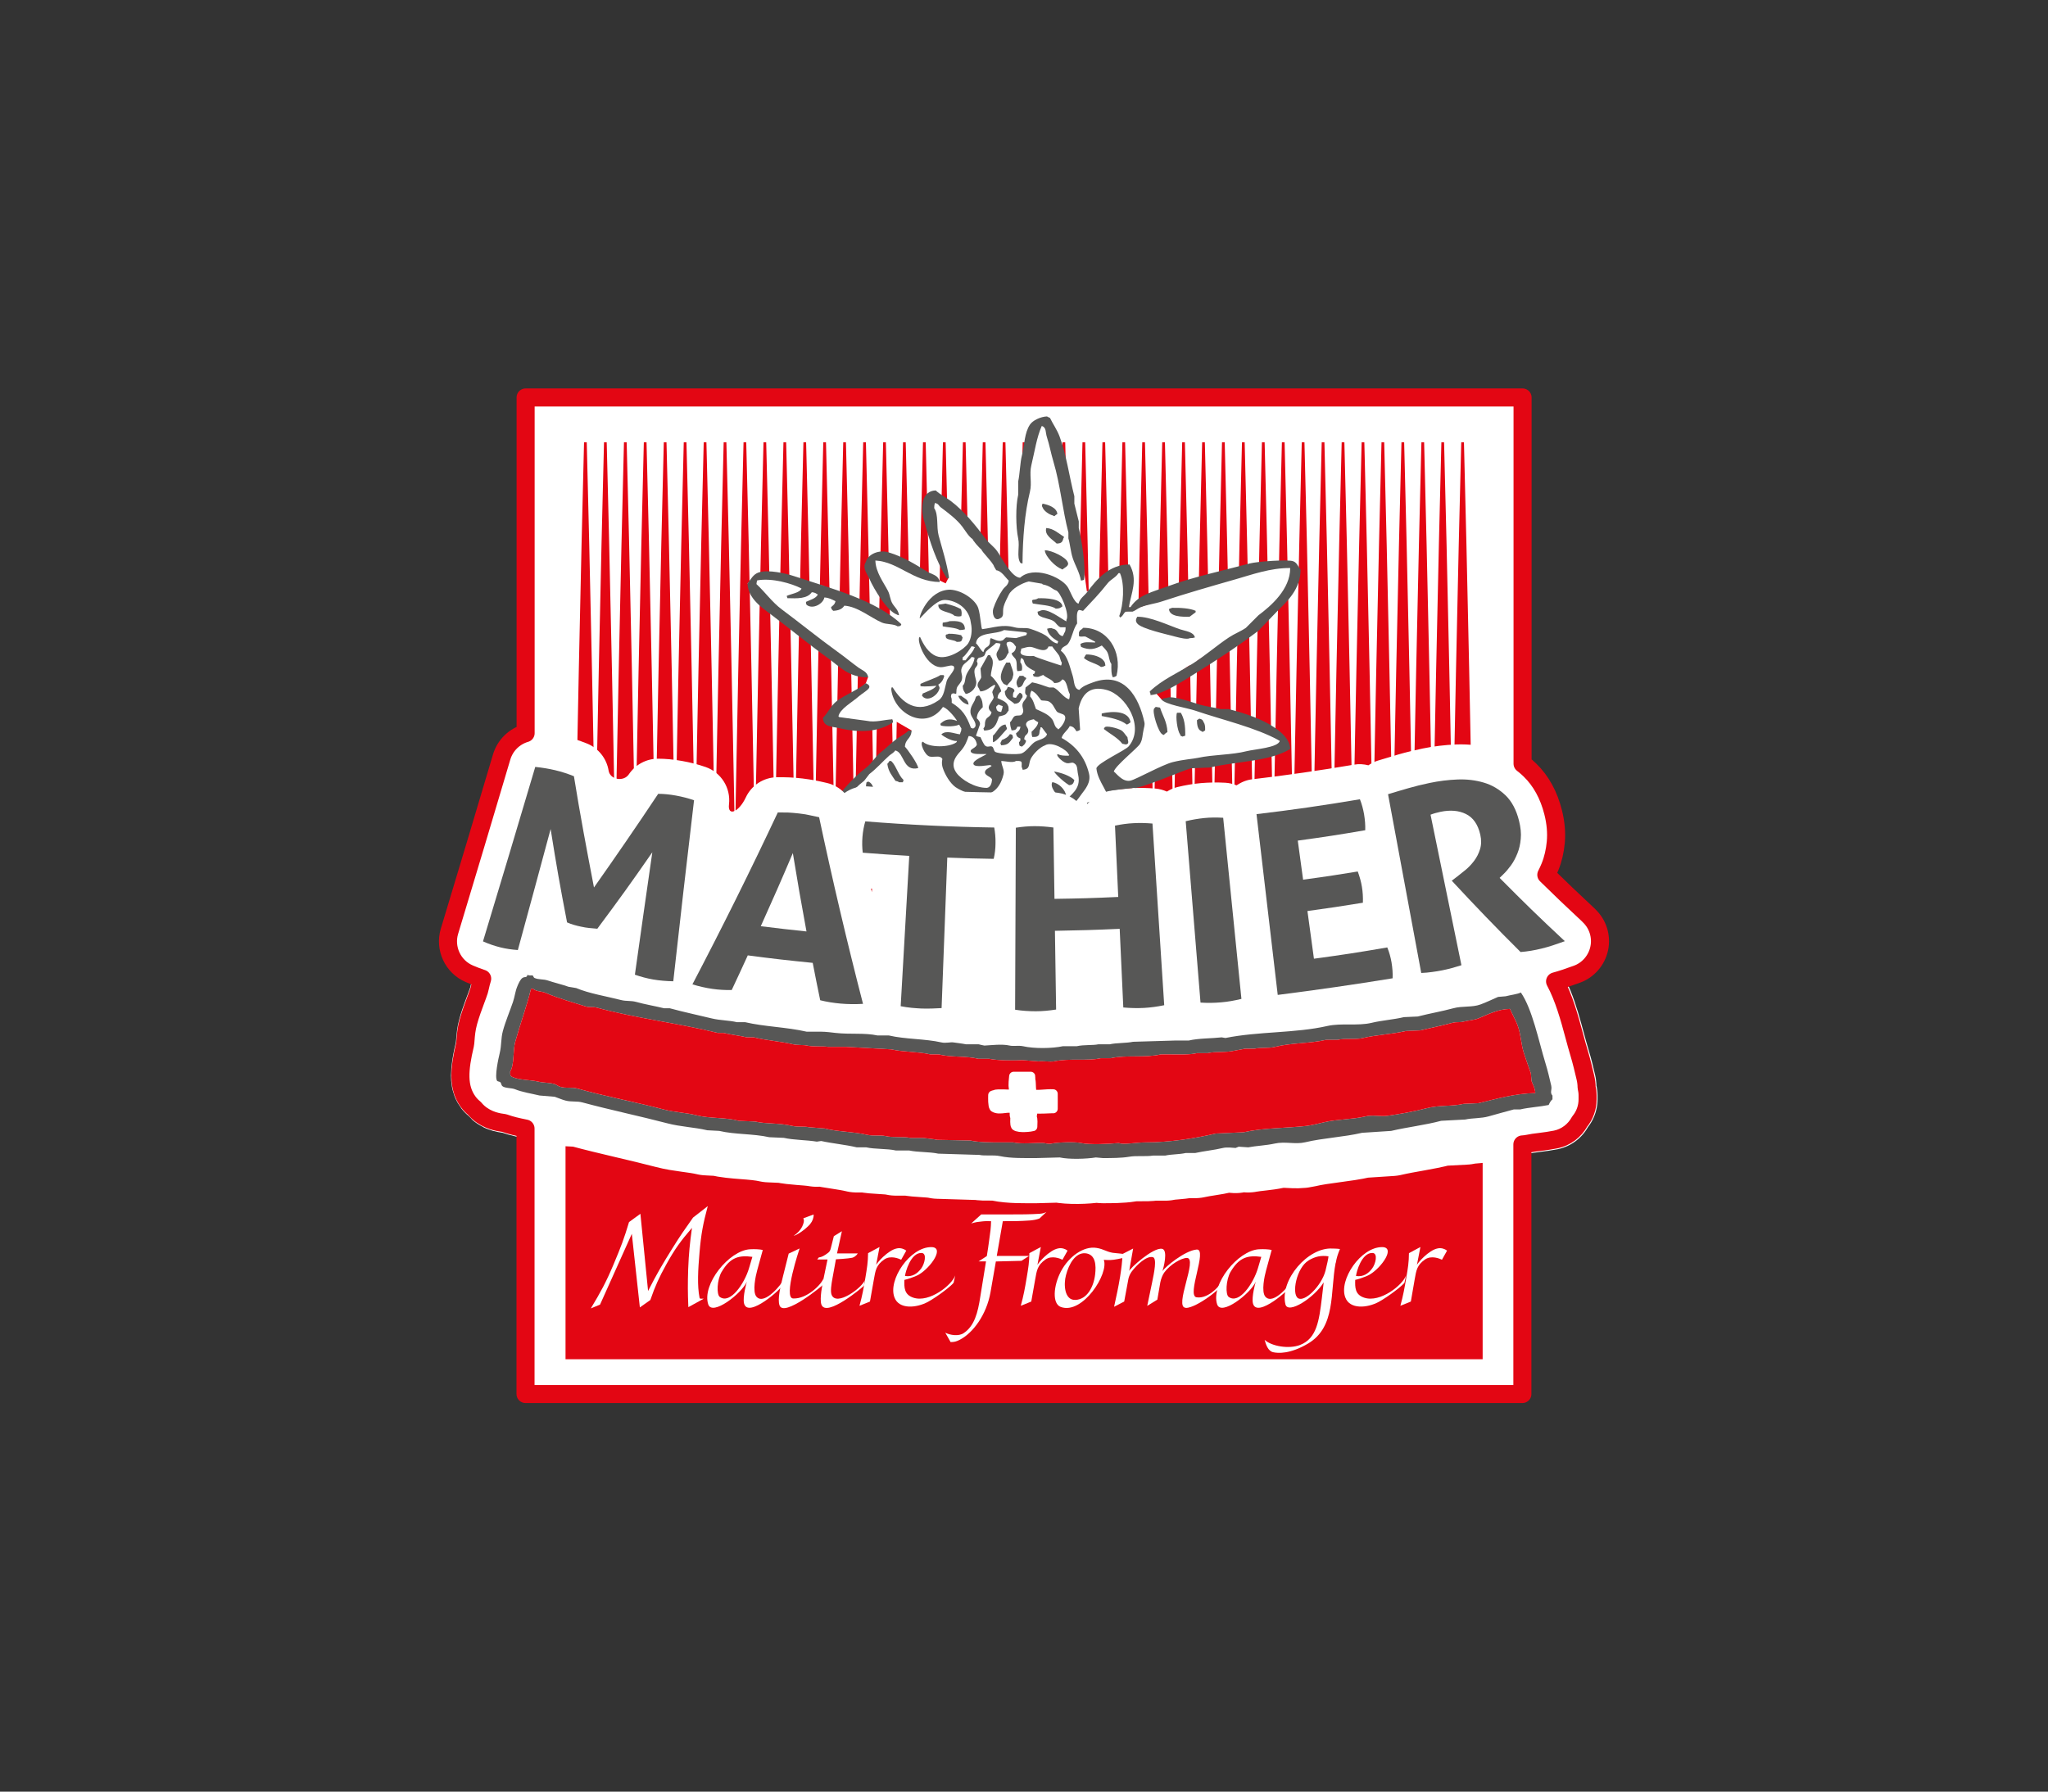 <svg xmlns="http://www.w3.org/2000/svg" xmlns:xlink="http://www.w3.org/1999/xlink" id="Calque_1" data-name="Calque 1" viewBox="0 0 226.77 198.43"><rect x="0" y="0" width="226.77" height="198.43" fill="#333333" stroke="none"/><defs><style>      .cls-1, .cls-2, .cls-3 {        fill: none;      }      .cls-4, .cls-5, .cls-2, .cls-6, .cls-7, .cls-3, .cls-8 {        fill-rule: evenodd;      }      .cls-4, .cls-6, .cls-7, .cls-9 {        fill: #fff;      }      .cls-5, .cls-10 {        fill: #e30613;      }      .cls-2 {        stroke: #e30613;        stroke-width: 2px;      }      .cls-2, .cls-6, .cls-7 {        stroke-linecap: round;        stroke-linejoin: round;      }      .cls-6 {        stroke-width: 10px;      }      .cls-6, .cls-7 {        stroke: #fff;      }      .cls-11, .cls-8 {        fill: #575756;      }      .cls-12 {        clip-path: url(#clippath);      }    </style><clipPath id="clippath"><rect class="cls-1" x="58.2" y="44.02" width="110.55" height="72.62"></rect></clipPath></defs><g><rect class="cls-9" x="58.2" y="44.02" width="110.38" height="110.38"></rect><g class="cls-12"><path class="cls-10" d="M113.54,48.99c.33,12.53.86,37.7,1.05,50.22.5,16.76.59,33.5-1.05,50.22,0,0-.3,0-.3,0-1.64-16.73-1.55-33.46-1.05-50.22.19-12.51.72-37.72,1.05-50.22,0,0,.3,0,.3,0h0Z"></path><path class="cls-10" d="M111.33,48.99c.33,12.53.86,37.7,1.05,50.22.5,16.76.59,33.5-1.05,50.22,0,0-.3,0-.3,0-1.64-16.73-1.55-33.46-1.05-50.22.19-12.51.72-37.72,1.05-50.22,0,0,.3,0,.3,0h0Z"></path><path class="cls-10" d="M109.12,48.99c.33,12.53.86,37.7,1.05,50.22.5,16.76.59,33.5-1.05,50.22,0,0-.3,0-.3,0-1.64-16.73-1.55-33.46-1.05-50.22.19-12.51.72-37.72,1.05-50.22,0,0,.3,0,.3,0h0Z"></path><path class="cls-10" d="M106.92,48.99c.33,12.53.86,37.7,1.05,50.22.5,16.76.59,33.5-1.05,50.22,0,0-.3,0-.3,0-1.64-16.73-1.55-33.46-1.05-50.22.19-12.51.72-37.72,1.05-50.22,0,0,.3,0,.3,0h0Z"></path><path class="cls-10" d="M104.71,48.99c.33,12.53.86,37.7,1.05,50.22.5,16.76.59,33.5-1.05,50.22,0,0-.3,0-.3,0-1.64-16.73-1.55-33.46-1.05-50.22.19-12.51.72-37.72,1.05-50.22,0,0,.3,0,.3,0h0Z"></path><path class="cls-10" d="M102.5,48.99c.33,12.53.86,37.7,1.05,50.22.5,16.76.59,33.5-1.05,50.22,0,0-.3,0-.3,0-1.64-16.73-1.55-33.46-1.05-50.22.19-12.51.72-37.72,1.05-50.22,0,0,.3,0,.3,0h0Z"></path><path class="cls-10" d="M100.29,48.99c.33,12.53.86,37.7,1.05,50.22.5,16.76.59,33.5-1.05,50.22,0,0-.3,0-.3,0-1.64-16.73-1.55-33.46-1.05-50.22.19-12.51.72-37.72,1.05-50.22,0,0,.3,0,.3,0h0Z"></path><path class="cls-10" d="M98.09,48.99c.33,12.53.86,37.7,1.05,50.22.5,16.76.59,33.5-1.05,50.22,0,0-.3,0-.3,0-1.64-16.73-1.55-33.46-1.05-50.22.19-12.51.72-37.72,1.05-50.22,0,0,.3,0,.3,0h0Z"></path><path class="cls-10" d="M95.88,48.99c.33,12.53.86,37.7,1.05,50.22.5,16.76.59,33.5-1.05,50.22,0,0-.3,0-.3,0-1.64-16.73-1.55-33.46-1.05-50.22.19-12.51.72-37.72,1.05-50.22,0,0,.3,0,.3,0h0Z"></path><path class="cls-10" d="M93.67,48.99c.33,12.53.86,37.7,1.05,50.22.5,16.76.59,33.5-1.05,50.22,0,0-.3,0-.3,0-1.64-16.73-1.55-33.46-1.05-50.22.19-12.51.72-37.72,1.05-50.22,0,0,.3,0,.3,0h0Z"></path><path class="cls-10" d="M91.46,48.99c.33,12.53.86,37.7,1.05,50.22.5,16.76.59,33.5-1.05,50.22,0,0-.3,0-.3,0-1.64-16.73-1.55-33.46-1.05-50.22.19-12.51.72-37.72,1.05-50.22,0,0,.3,0,.3,0h0Z"></path><path class="cls-10" d="M89.26,48.99c.33,12.53.86,37.7,1.05,50.22.5,16.76.59,33.5-1.05,50.22,0,0-.3,0-.3,0-1.64-16.73-1.55-33.46-1.05-50.22.19-12.51.72-37.72,1.05-50.22,0,0,.3,0,.3,0h0Z"></path><path class="cls-10" d="M87.05,48.99c.33,12.53.86,37.7,1.05,50.22.5,16.76.59,33.5-1.05,50.22,0,0-.3,0-.3,0-1.64-16.73-1.55-33.46-1.05-50.22.19-12.51.72-37.72,1.05-50.22,0,0,.3,0,.3,0h0Z"></path><path class="cls-10" d="M84.84,48.99c.33,12.53.86,37.7,1.05,50.22.5,16.76.59,33.5-1.05,50.22,0,0-.3,0-.3,0-1.64-16.73-1.55-33.46-1.05-50.22.19-12.51.72-37.72,1.05-50.22,0,0,.3,0,.3,0h0Z"></path><path class="cls-10" d="M82.63,48.99c.33,12.53.86,37.7,1.05,50.22.5,16.76.59,33.5-1.05,50.22,0,0-.3,0-.3,0-1.64-16.73-1.55-33.46-1.05-50.22.19-12.51.72-37.72,1.05-50.22,0,0,.3,0,.3,0h0Z"></path><path class="cls-10" d="M80.43,48.99c.33,12.53.86,37.7,1.05,50.22.5,16.76.59,33.5-1.05,50.22,0,0-.3,0-.3,0-1.64-16.73-1.55-33.46-1.05-50.22.19-12.51.72-37.72,1.05-50.22,0,0,.3,0,.3,0h0Z"></path><path class="cls-10" d="M78.22,48.99c.33,12.53.86,37.7,1.05,50.22.5,16.76.59,33.5-1.05,50.22,0,0-.3,0-.3,0-1.64-16.73-1.55-33.46-1.05-50.22.19-12.51.72-37.72,1.05-50.22,0,0,.3,0,.3,0h0Z"></path><path class="cls-10" d="M76.01,48.99c.33,12.53.86,37.7,1.05,50.22.5,16.76.59,33.5-1.05,50.22,0,0-.3,0-.3,0-1.64-16.73-1.55-33.46-1.05-50.22.19-12.51.72-37.72,1.05-50.22,0,0,.3,0,.3,0h0Z"></path><path class="cls-10" d="M73.8,48.99c.33,12.53.86,37.7,1.05,50.22.5,16.76.59,33.5-1.05,50.22,0,0-.3,0-.3,0-1.64-16.73-1.55-33.46-1.05-50.22.19-12.51.72-37.72,1.05-50.22,0,0,.3,0,.3,0h0Z"></path><path class="cls-10" d="M71.59,48.99c.33,12.53.86,37.7,1.05,50.22.5,16.76.59,33.5-1.05,50.22,0,0-.3,0-.3,0-1.64-16.73-1.55-33.46-1.05-50.22.19-12.51.72-37.72,1.05-50.22,0,0,.3,0,.3,0h0Z"></path><path class="cls-10" d="M69.39,48.99c.33,12.53.86,37.7,1.05,50.22.5,16.76.59,33.5-1.05,50.22,0,0-.3,0-.3,0-1.64-16.73-1.55-33.46-1.05-50.22.19-12.51.72-37.72,1.05-50.22,0,0,.3,0,.3,0h0Z"></path><path class="cls-10" d="M67.18,48.99c.33,12.53.86,37.7,1.05,50.22.5,16.76.59,33.5-1.05,50.22,0,0-.3,0-.3,0-1.64-16.73-1.55-33.46-1.05-50.22.19-12.51.72-37.72,1.05-50.22,0,0,.3,0,.3,0h0Z"></path><path class="cls-10" d="M64.97,48.99c.33,12.53.86,37.7,1.05,50.22.5,16.76.59,33.5-1.05,50.22,0,0-.3,0-.3,0-1.64-16.73-1.55-33.46-1.05-50.22.19-12.51.72-37.72,1.05-50.22,0,0,.3,0,.3,0h0Z"></path><path class="cls-10" d="M115.75,48.99c.33,12.53.86,37.7,1.05,50.22.5,16.76.59,33.5-1.05,50.22,0,0-.3,0-.3,0-1.64-16.73-1.55-33.46-1.05-50.22.19-12.51.72-37.72,1.05-50.22,0,0,.3,0,.3,0h0Z"></path><path class="cls-10" d="M117.95,48.99c.33,12.53.86,37.7,1.05,50.22.5,16.76.59,33.5-1.05,50.22,0,0-.3,0-.3,0-1.64-16.73-1.55-33.46-1.05-50.22.19-12.51.72-37.72,1.05-50.22,0,0,.3,0,.3,0h0Z"></path><path class="cls-10" d="M120.16,48.99c.33,12.53.86,37.7,1.05,50.22.5,16.76.59,33.5-1.05,50.22,0,0-.3,0-.3,0-1.64-16.73-1.55-33.46-1.05-50.22.19-12.51.72-37.72,1.05-50.22,0,0,.3,0,.3,0h0Z"></path><path class="cls-10" d="M122.37,48.99c.33,12.53.86,37.7,1.05,50.22.5,16.76.59,33.5-1.05,50.22,0,0-.3,0-.3,0-1.64-16.73-1.55-33.46-1.05-50.22.19-12.51.72-37.72,1.05-50.22,0,0,.3,0,.3,0h0Z"></path><path class="cls-10" d="M124.58,48.99c.33,12.53.86,37.7,1.05,50.22.5,16.76.59,33.5-1.05,50.22,0,0-.3,0-.3,0-1.64-16.73-1.55-33.46-1.05-50.22.19-12.51.72-37.72,1.05-50.22,0,0,.3,0,.3,0h0Z"></path><path class="cls-10" d="M126.78,48.99c.33,12.53.86,37.7,1.05,50.22.5,16.76.59,33.5-1.05,50.22,0,0-.3,0-.3,0-1.64-16.73-1.55-33.46-1.05-50.22.19-12.51.72-37.72,1.05-50.22,0,0,.3,0,.3,0h0Z"></path><path class="cls-10" d="M128.99,48.99c.33,12.53.86,37.7,1.05,50.22.5,16.76.59,33.5-1.05,50.22,0,0-.3,0-.3,0-1.64-16.73-1.55-33.46-1.05-50.22.19-12.51.72-37.72,1.05-50.22,0,0,.3,0,.3,0h0Z"></path><path class="cls-10" d="M131.2,48.99c.33,12.53.86,37.7,1.05,50.22.5,16.76.59,33.5-1.05,50.22,0,0-.3,0-.3,0-1.64-16.73-1.55-33.46-1.05-50.22.19-12.51.72-37.72,1.05-50.22,0,0,.3,0,.3,0h0Z"></path><path class="cls-10" d="M133.41,48.99c.33,12.53.86,37.7,1.05,50.22.5,16.76.59,33.5-1.05,50.22,0,0-.3,0-.3,0-1.64-16.73-1.55-33.46-1.05-50.22.19-12.51.72-37.72,1.05-50.22,0,0,.3,0,.3,0h0Z"></path><path class="cls-10" d="M135.61,48.99c.33,12.53.86,37.7,1.05,50.22.5,16.76.59,33.5-1.05,50.22,0,0-.3,0-.3,0-1.64-16.73-1.55-33.46-1.05-50.22.19-12.51.72-37.72,1.05-50.22,0,0,.3,0,.3,0h0Z"></path><path class="cls-10" d="M137.82,48.99c.33,12.53.86,37.7,1.05,50.22.5,16.76.59,33.5-1.05,50.22,0,0-.3,0-.3,0-1.64-16.73-1.55-33.46-1.05-50.22.19-12.51.72-37.72,1.05-50.22,0,0,.3,0,.3,0h0Z"></path><path class="cls-10" d="M140.03,48.99c.33,12.53.86,37.7,1.05,50.22.5,16.76.59,33.5-1.05,50.22,0,0-.3,0-.3,0-1.64-16.73-1.55-33.46-1.05-50.22.19-12.51.72-37.72,1.05-50.22,0,0,.3,0,.3,0h0Z"></path><path class="cls-10" d="M142.24,48.99c.33,12.53.86,37.7,1.05,50.22.5,16.76.59,33.5-1.05,50.22,0,0-.3,0-.3,0-1.64-16.73-1.55-33.46-1.05-50.22.19-12.51.72-37.72,1.05-50.22,0,0,.3,0,.3,0h0Z"></path><path class="cls-10" d="M144.44,48.99c.33,12.53.86,37.7,1.05,50.22.5,16.76.59,33.5-1.05,50.22,0,0-.3,0-.3,0-1.64-16.73-1.55-33.46-1.05-50.22.19-12.51.72-37.72,1.05-50.22,0,0,.3,0,.3,0h0Z"></path><path class="cls-10" d="M146.65,48.99c.33,12.53.86,37.7,1.05,50.22.5,16.76.59,33.5-1.05,50.22,0,0-.3,0-.3,0-1.64-16.73-1.55-33.46-1.05-50.22.19-12.51.72-37.72,1.05-50.22,0,0,.3,0,.3,0h0Z"></path><path class="cls-10" d="M148.86,48.99c.33,12.53.86,37.7,1.05,50.22.5,16.76.59,33.5-1.05,50.22,0,0-.3,0-.3,0-1.64-16.73-1.55-33.46-1.05-50.22.19-12.51.72-37.72,1.05-50.22,0,0,.3,0,.3,0h0Z"></path><path class="cls-10" d="M151.07,48.99c.33,12.53.86,37.7,1.05,50.22.5,16.76.59,33.5-1.05,50.22,0,0-.3,0-.3,0-1.64-16.73-1.55-33.46-1.05-50.22.19-12.51.72-37.72,1.05-50.22,0,0,.3,0,.3,0h0Z"></path><path class="cls-10" d="M153.27,48.99c.33,12.53.86,37.7,1.05,50.22.5,16.76.59,33.5-1.05,50.22,0,0-.3,0-.3,0-1.64-16.73-1.55-33.46-1.05-50.22.19-12.51.72-37.72,1.05-50.22,0,0,.3,0,.3,0h0Z"></path><path class="cls-10" d="M155.48,48.99c.33,12.53.86,37.7,1.05,50.22.5,16.76.59,33.5-1.05,50.22,0,0-.3,0-.3,0-1.64-16.73-1.55-33.46-1.05-50.22.19-12.51.72-37.72,1.05-50.22,0,0,.3,0,.3,0h0Z"></path><path class="cls-10" d="M157.69,48.99c.33,12.53.86,37.7,1.05,50.22.5,16.76.59,33.5-1.05,50.22,0,0-.3,0-.3,0-1.64-16.73-1.55-33.46-1.05-50.22.19-12.51.72-37.72,1.05-50.22,0,0,.3,0,.3,0h0Z"></path><path class="cls-10" d="M159.9,48.99c.33,12.53.86,37.7,1.05,50.22.5,16.76.59,33.5-1.05,50.22,0,0-.3,0-.3,0-1.64-16.73-1.55-33.46-1.05-50.22.19-12.51.72-37.72,1.05-50.22,0,0,.3,0,.3,0h0Z"></path><path class="cls-10" d="M162.1,48.99c.33,12.53.86,37.7,1.05,50.22.5,16.76.59,33.5-1.05,50.22,0,0-.3,0-.3,0-1.64-16.73-1.55-33.46-1.05-50.22.19-12.51.72-37.72,1.05-50.22,0,0,.3,0,.3,0h0Z"></path></g><polyline class="cls-4" points="93.52 87.65 100.94 80.9 98.81 79.67 97 80.47 91.75 79.84 95.87 75.67 96.11 75.02 82.77 64.62 83.99 63.39 91.12 64.86 98.63 68.48 98.68 67.12 96.28 64.13 96.33 61.55 99.23 62 104.71 64.61 105.04 63.97 102.85 56.47 103.24 55.21 107.29 57.42 112.24 64.29 112.68 64.19 112.98 58.48 114.29 47.89 115.93 46.12 118.47 57.17 120.01 63.06 120.35 65.52 124.43 63.06 124.94 64.86 124.69 67.73 139.12 63.06 143.19 62.16 143.19 64.29 141.39 67.73 131.43 73.87 127.74 76.49 128.62 77.47 139.12 80.25 141.72 82.05 142.09 82.54 136.5 84.26 131.6 84.61 124.94 86.96 122.56 85.01 121.66 85.08 124.94 90.84 93.52 87.65"></polyline><path class="cls-8" d="M113.23,62.41c-.17-.03-.16-.02-.25-.08-.44-.68-.04-1.76-.24-2.7-.27-1.25-.29-3.58,0-4.83,0-.49,0-.98,0-1.47.19-.86.21-2.09.41-2.87.31-1.23.27-2.51.9-3.44.31-.46,1.16-.87,1.88-.9.08.06.23.12.33.16.32.67.79,1.32,1.06,2.05.77,2.07,1.08,4.46,1.64,6.63v.82c.15.58.34,1.38.49,1.97v.74c.31,1.24.82,4.36.57,5.73-.12.04-.14.06-.33.08-.16-.92-.64-1.68-.9-2.46-.24-.7-.3-1.59-.49-2.21,0-.22,0-.44,0-.66-.64-2.43-.91-5.35-1.64-7.78-.29-.96-.46-1.93-.74-2.78-.17-.51-.04-1.08-.57-1.23-.56,1.25-.78,2.81-1.15,4.34-.25,1.04.09,1.92-.16,2.95-.58,2.36-.8,5.18-.82,7.94Z"></path><path class="cls-8" d="M124.94,67.24h.24c.91-1.38,2.41-1.67,4.09-2.29,2.81-1.04,5.98-1.71,9.09-2.54.85-.23,4.29-.47,4.83-.25.45.16.52.6.82.9,0,2.22-1.48,3.53-2.62,4.67-.68.71-1.37,1.42-2.05,2.13-2.35,1.77-4.71,3.32-7.29,4.91-.98.61-3.32,2.15-4.66,2.21v-.16c-.06-.09-.05-.08-.08-.24,1.39-1.32,2.99-1.98,4.67-3.03,1.4-.87,2.73-2.05,4.09-2.95.63-.42,1.26-.64,1.88-1.06.47-.47.93-.93,1.39-1.39,1.39-1.04,3.53-2.88,3.52-5.24-2.17-.02-4.24.73-5.98,1.23-2.87.82-5.52,1.58-8.19,2.46-.83.28-1.57.33-2.38.65-.27.11-.64.4-.9.49h-.74c-.28.13-.3.52-.66.65-.05-.14-.02-.08-.08-.16.46-1.21.63-3.53.08-4.75-.05,0-.11,0-.16,0-.32.5-.89.7-1.23,1.15-.84,1.08-1.77,2.04-2.7,3.03-.22-.05-.38-.14-.49-.08-.26.23-.18.99-.16,1.47-.47.66-.53,1.55-.98,2.21-.25.37-.7.29-.82.82.76.55.99,1.8,1.31,2.78.19.6.1,1.41.73,1.55.4-.43.86-.59,1.48-.82,3.52-1.32,5.14,1.67,5.73,4.42.06.26-.05.6-.08.74-.15.65-.11,1.15-.41,1.64-.3.49-2.76,2.44-2.9,3.07.2.07.93,1.2,1.84,1,.62-.13,3.49-1.75,4.68-2.05s2.35-.37,2.77-.47c1.75-.38,3.77-.32,5.4-.74.91-.23,3.52-.39,3.69-1.15-2.68-1.49-6.29-2.29-9.42-3.36-.82-.28-3.28-.66-3.68-1.22.2-.11.23-.15.57-.16.56-.36,3.12.58,3.69.74.81.22,1.56.3,2.29.49.3,0,.6,0,.9,0,1.8.46,3.73,1.11,5.08,2.05.69.48,1.7,1.26,1.72,2.37-2.37,1.41-5.76,1.32-8.92,2.05-.68.03-1.36.05-2.05.08-.7.15-5.77,2.39-6.58,2.21-1.32-.29-2.37-1.08-3.9-2.21.09-.57,3.21-1.99,3.57-2.43,1.82-2.17-.31-5.66-2.43-6.24-2-.55-2.79.62-3.11,2.04.05.79.11,1.58.16,2.37-.17.09-.15.12-.41.16-.17-.28-.31-.53-.74-.57-.24.49-.78.81-.9,1.31,1.5.83,2.58,2.08,3.03,3.93.26,1.04-.47,1.8-.82,2.29-.53.74-1.69,2.49-3.36,1.97-.19-.06-.28-.2-.57-.25-.05.12-.05.14-.08.33,1.8,1.23,2.54,3.51,3.69,5.41,1.08,1.77,2.25,3.39,3.44,5,.49.66,1.6,2.77,2.45,2.86.03-.03.06-.05.08-.08.05-1.8.1-3.5-.33-5-.16-.57.07-1.22-.41-1.47-.15-.05-.35.17-.66.08-.71-.2-1.32-1.01-1.8-1.47,0-.05,0-.11,0-.16.17-.09.15-.12.41-.16.33.31,1.55,1.06,2.05,1.15.03-.65-.25-1.34-.41-2.05-.08,0-.16,0-.24,0-.2.33-.35.49-.9.49-.48-.71-1.62-1.01-1.72-2.05.14-.05.26-.07.49-.08.22.17,1.94,1.02,2.21,1.06-.02-1.14-.43-1.99-.65-2.95-.95-.29-2.64-.97-3.11-1.64.2-.11.23-.15.57-.16.47.37,1.27.63,2.05.65-.05-1.71-1.39-2.73-1.56-4.34.08,0,.16,0,.25,0,.23.34.79,1.27,1.1,1.55.41.37.71.33,1.01.81.78,1.26,1.13,2.73,1.58,4.27.14.5.02.85.16,1.39.39,1.51.87,3.18,1.14,4.83.24,1.45.3,4.44-.24,5.4-.25.46-.95.7-1.31,1.07-1.52-.09-2.09-1.75-2.78-2.7-.65-.89-1.5-1.72-2.13-2.62-1.67-2.38-2.96-5.14-4.26-7.86h-.17c-.03.05-.05.11-.08.16-.27.4-.29.92-.49,1.39-.35.81-.77,1.6-1.15,2.45-.68,1.54-1.9,3.04-2.54,4.51-.05.33-.11.66-.16.98-.36,1.09-.88,2.06-2.37,2.05-.19-.15-.56-.26-.82-.33-1.17-2.58-2.13-5.67-2.13-9.34,0-1.25-.37-3.87.74-4.01.4.74.49,2.04.49,3.19,0,.46,0,.93,0,1.39.37,1.68.3,3.52.66,5.08.23,1.01.23,3.08,1.15,3.28.19-.31.5-.62.66-.98.27-.62.28-1.31.57-1.88.95-1.83,1.99-3.59,2.87-5.57.56-1.28,1.7-2.6,1.8-4.26-.51-.3-1.24-.64-1.31-1.39.25-.17.24-.28.66-.33,1.05.91,1.79,1.45,3.52,1.23.68-.83,1.93-1.41,1.56-3.03-.14-.61-.01-1.07-.49-1.31-.26-.13-.44.1-.82,0-.49-.13-1.31-.99-.9-.98.25.17.73.17,1.15.17.03-.03.05-.06.08-.08-.03-.03-.05-.05-.08-.08-.16-.48-1.85-1.49-2.62-.98-.58.21-1.29.94-1.56,1.47-.3.61-.01,1.16-.9,1.23-.03-.08-.06-.16-.08-.24-.1-.18.05-.43-.08-.66-.13-.09-.33-.08-.57-.08-.38.25-1.15.02-1.64,0,.02.55.37.95.25,1.47-.93,3.91-4.85,1.78-5.32,1.43-.62-.46-1.16-1.37-1.41-2.13-.18-.54-.04-.98-.04-.98-.04-.08-.1-.15-.19-.2-.3-.17-.83.02-1.23-.08-.54-.14-1.15-1.57-.74-1.64.68.67,2.88.65,3.69.08.07-.08.03-.02.08-.16-.7.05-1.79-.71-1.72-.74.55-.5,1.4-.07,2.05,0,.03-.08.05-.16.08-.25.07-.11.07-.2.08-.41-.09-.11-.18-.29-.24-.41-.67.3-1.98.17-2.05.08.03-.08-.06-.09-.03-.18.12-.07.65-.8,1.83-.31-.03-.14-.48-.69-.65-.86-.27-.27-.52-.56-.9-.69-1.9,2.7-5.39.75-5.72-1.9,0-.15.01-.37.17-.24.99,1.61,2.65,3.07,5.06,1.41.62-.42.66-1.27.9-2.13.13-.48.96-1.19.82-1.55-.11-.2.03-.06-.17-.16-.26-.1-.91.21-1.39.16-1.71-.16-2.7-3.3-2.21-3.35.38.86.92,1.78,1.8,2.13,1.25.5,3.1-.77,3.52-1.39.37-.56.5-1.46.31-2.29-.23-2.04-2.31-2.67-3.12-2.52-.81.16-1.88,1.35-2.52,2.02-.18-.04.88-3.17,3.35-3.18,1.41.08,2.84,1.19,3.11,2.05.27.86.3,2.34.45,2.32,1.24-.15,2.22-.57,3.57-.2.64.17,1.18-.01,1.72.16.52.17,1.25.44,1.72.74.45.29.67.77,1.31.9.03-.08.05-.16.08-.25-.53-.28-1.11-.72-1.23-1.39.14-.05.26-.07.49-.08.11.09.28.07.41.16.33.22.34.63.82.74.08-.14.11-.14.17-.33.14-.17.16-.34.16-.66-.19,0-.38,0-.57,0-.31-.11-.49-.49-.74-.66-.47-.32-1.18-.31-1.64-.65-.13-.1-.12-.2-.16-.41.08-.03.16-.05.25-.08.77-.47,2.47.96,2.95,1.15,0-.05,0-.11,0-.16.39-.65-.69-3.15-1.15-3.27-.39-.11-.61-.5-1.47-.66-.03-.03-.05-.05-.08-.08-.49-.08-.98-.16-1.47-.25-.76.18-1.9.82-2.21,1.47-.21.43-.46.9-.57,1.31-.17.62.13,1.07-.41,1.31-.63.39-.9-.55-.74-1.07.24-.74.64-1.53,1.06-2.13.26-.36.56-.42.66-.98-.38-.34-.79-1.08-1.39-1.15,0,0-.22-.38-.24-.41-.1-.43-1.41-1.69-1.39-1.88-.32-.24-.98-1.04-.98-1.15-.48-.33-.79-.92-1.15-1.39-.6-.8-1.57-1.53-2.37-2.13-.27-.2-.23-.4-.66-.49-.05.15-.08.32-.08.57.5.75.23,2.03.49,3.03.39,1.46.93,3.11,1.15,4.67-.03.03-.05.05-.08.08-.05,0-.11,0-.16,0-1.17-1.87-1.88-4.03-2.54-6.47-.4-1.48-.2-3.23,1.31-3.27.47.45,1.12.76,1.64,1.15,1.5,1.12,2.8,2.76,3.93,4.26.35.46.89.83,1.23,1.31.5.7,1.58,2.91,2.54,2.95,1.49-1.35,4.46-.13,5.24.98.31.44.71,1.76,1.23,1.89.17-.62.66-.87.98-1.31.99-1.32,2.4-3.04,4.67-3.03.96,1.69.19,3.11-.08,4.75Z"></path><path class="cls-8" d="M115.44,55.78c.64.12,1.57.43,1.64,1.14-.12.07-.24.15-.33.25-.14-.05-.08-.02-.16-.08-.42-.1-1.01-.5-1.15-.9-.11-.17-.06-.23,0-.41Z"></path><path class="cls-8" d="M115.85,58.48c.82.05,1.4.63,1.97.98-.05.14-.02.08-.08.17-.09.41-.23.56-.74.57-.42-.43-1.39-.92-1.15-1.72Z"></path><path class="cls-8" d="M115.68,60.94c.78,0,2.34.78,2.54,1.31.22.42-.33.6-.57.82-.14-.05-.08-.01-.16-.08-.56-.17-1.77-1.35-1.8-2.05Z"></path><path class="cls-8" d="M104.06,64.46c-2.99-.03-4.53-2.23-7.13-2.38.02,1.28.92,2.44,1.39,3.36.24.45.23.95.49,1.39.25.43.65.69.74,1.31-.17-.03-.16-.02-.24-.08-1.06-.35-2.55-2.82-3.03-3.93-.21-.48-.85-1.25-.41-1.88.22-.85,1.41-1.41,2.54-1.07,1.62.49,2.95,1.33,4.26,2.13.46.28,1.11.37,1.31.9.06.09.05.08.08.25Z"></path><path class="cls-8" d="M96.11,75.02c-2.15.02-3.17-1.23-4.42-2.12-2.15-1.55-4.2-3.25-6.3-4.83-1.01-.76-2.56-1.78-2.62-3.44.36-.46.62-1.02,1.23-1.23,1.05-.36,3.09.13,3.93.41,4.1,1.36,9.08,2.66,11.87,5.32-.05.14-.02.08-.08.16-.1.07-.14.06-.33.08-.44-.29-1.22-.2-1.72-.41-1.21-.51-2.68-1.79-4.18-1.88-.24.38-.64.54-1.23.57-.15-.18-.18-.1-.24-.41.22-.19.42-.3.49-.66-.39-.18-.71-.38-1.23-.41-.11.68-1.28,1.37-1.96.82-.07-.1-.06-.14-.08-.33.39-.2,1.15-.38,1.31-.82-.23-.13-.28-.21-.66-.25-.51.74-1.62.69-2.7.66-.03-.08-.06-.16-.08-.25.44-.22,1.46-.34,1.64-.82-1.09-.57-3.3-1.2-4.91-.9-.04.13-.06.2-.08.41.95.88,1.74,2.01,2.79,2.79,2.07,1.54,4.06,3.17,6.14,4.67.83.59,1.58,1.22,2.38,1.8.4.29.98.45,1.06,1.06Z"></path><path class="cls-3" d="M100.29,63.88c.22,0,.44,0,.65,0,.03.08.06.17.08.25.1.18-.05.43.08.66.09.06.08.05.24.08.21-.17.6-.26.9-.33.1.19.13.19.16.49-.55.54-1.43,1.07-2.46.66-.05-.13-.06-.2-.08-.41.24-.11.43-.2.57-.41-.29-.16-.5-.26-.57-.66.07-.08.11-.14.16-.25.17-.03.16-.02.25-.08Z"></path><path class="cls-8" d="M129.77,67.32c.9-.02,1.98.04,2.62.33,0,.05,0,.11,0,.16-.22.16-.44.33-.66.49-.89.03-2.21,0-2.29-.82.03-.03.05-.05.08-.08.17-.03.16-.02.24-.08Z"></path><path class="cls-8" d="M114.94,66.26c.92-.03,2.62.05,2.7.9-.25.16-.28.24-.74.25-.51-.39-1.86-.43-2.54-.57-.04-.12-.06-.14-.08-.33.03-.03.05-.05.08-.08.22-.02.44-.06.57-.16Z"></path><path class="cls-8" d="M104.7,66.85c.8.2,1.15.32,1.7.61.08.25.11.41.05.77-.24.06-.38.07-.76-.03-.54-.53-1.84-.36-1.79-1.23.11-.03.7-.08.8-.13Z"></path><path class="cls-8" d="M125.92,68.31c1.44-.04,3.53.98,4.75,1.39.59.2,1.5.27,1.64.9-.15.05-.32.08-.57.08-.27.17-1.14-.05-1.56-.16-.94-.26-3.79-.87-4.26-1.47-.22-.27-.14-.48,0-.74Z"></path><path class="cls-8" d="M105.12,68.8c.91-.05,1.72-.02,1.72.9-.15.05-.32.08-.57.08-.41-.27-1.38-.3-1.88-.41-.02-.27-.03-.14,0-.41.18-.03.6-.07.74-.16Z"></path><path class="cls-8" d="M119.94,69.53c2.69-.01,4.35,2.61,3.69,5.32-.17.09-.15.12-.41.16-.18-.34-.17-.91-.16-1.47-.25-.34-.23-.8-.41-1.23-.14-.33-.43-.57-.65-.82-.76.41-1.34.56-2.29.16-.04-.12-.05-.14-.08-.33.48-.27.88-.18,1.64-.16v-.08c-.35-.19-.71-.38-1.06-.57-.23-.07-.62.08-.74-.08v-.41c.07-.08.03-.02.08-.17.14-.09.3-.21.41-.33Z"></path><path class="cls-8" d="M105.04,70.19c.58-.01.99.07,1.39.16.05.1.09.17.16.25-.04.17-.07.3-.16.41-.12.08-.27.08-.49.08-.28-.23-.86-.18-1.15-.41-.07-.1-.07-.14-.08-.33.03-.03.05-.05.08-.08.17-.03.16-.02.24-.08Z"></path><path class="cls-8" d="M111.18,69.78c-.93.54-2.99.14-3.11,1.47.29.24.56.85.82.98.15-.63.46-.47.65-.82.17-.3-.02-.45.16-.74.29.08.81.46,1.31.25.1-.04.25-.28.41-.33.36.03.71.05,1.07.08.33-.08.79-.24,1.14-.33.03-.08.05-.16.08-.24-.08-.03-.16-.05-.24-.08-.77-.08-1.53-.16-2.29-.24Z"></path><path class="cls-8" d="M107.96,81.47c.12.08.43.11.6.14.12.23.35.84.57.98.28.18.51-.06.74.08.17.11.16.46.33.57.32.22,2.5.35,2.95.16.5-.21.95-.91,1.39-1.23.39-.28,1.28-.35,1.39-.9-.21-.22-.38-.51-.57-.74-.05,0-.11,0-.16,0v.17c-.18.31,0,.64-.33.82-.12.09-.33.08-.57.08-.05-.15-.08-.32-.08-.57.26-.26.68-.62.74-1.06-.16-.09-.37-.2-.49-.33-.32.06-.69.14-.82.41-.19.38.35.55.16,1.06-.12.31-.37.23-.41.74.18.14.25.14.16.33-.1.29-.23.31-.41.49-.08-.03-.17-.05-.25-.08-.04-.13-.07-.2-.08-.41.16-.14.14-.12.16-.41-.29-.13-.43-.2-.49-.57.23-.2.45-.33.49-.74-.11,0-.22,0-.33,0-.15.31-.19.4-.65.41-.08-.31-.16-.46-.17-.9.22-.18.27-.48.49-.65.34-.19.73.06.9-.33.21-.35-.11-.64,0-1.06.1-.36.41-.48.49-.9-.31-.24-.2-.43-.16-.9.24-.19.49-.38.73-.57.68.13,1.35.39,1.88.57.16,0,.33,0,.49,0,.58.25,1.13,1.17,1.72,1.31.05-.15.08-.32.08-.57-.28-.43-.28-1.49-.82-1.64-.23.27-.38.4-.9.41-.3-.44-.85-.54-1.23-.9-.51.18-.44.3-1.06.16-.03-.08-.06-.16-.08-.24.25-.1.18-.03.24-.33-.35-.17-.86-.43-1.06-.74-.23-.33-.08-.57-.49-.74v.08c-.07.11-.07.2-.08.41.21.26.23.57.16.9-.14.05-.26.07-.49.08-.15-.3,0-.78-.16-1.22-.1-.28-.39-.38-.49-.74.28-.17.45-.31.49-.74-.19-.19-.21-.38-.49-.49-.18-.12-.27-.05-.49,0-.05.14-.02.08-.08.16.09.38.22.52.25.98-.25.29-.26.66-.66.82-.11.07-.2.07-.41.08-.66-1.01.04-.91.16-1.88-.14-.05-.26-.07-.49-.08-.3.32-.8.62-1.06.9-.16.17-.13.45-.33.57-.42.25-.62,0-.74.57.27.43-.18.6-.24.9-.09.41.1.92.16,1.23.15.72-.55,1.42-1.15,1.47-.18-.29-.31-.4-.33-.9.33-.34.2-.72.41-1.23.26-.63.82-1.08.9-1.88-.12-.04-.14-.06-.33-.08-.25.39-.8.68-.98.98-.39.65.03.91-.08,1.47-.08.42-.46.66-.57.98-.07.21-.03.51-.08.66-.23-.04-.31-.12-.49,0-.07.1-.06.14-.08.33.09.14.09.4.08.66,1.15.72,1.62,1.38,2.13,2.78.08.03.16.06.25.08.13-.12.15-.06.24-.25.14-.41-.38-.96-.49-1.31-.22-.66.26-1.22.41-1.55.17-.38.03-.47.49-.57.09.13.09.07.16.25.19.24.24.63.25,1.06-.31.31-.64.62-.65,1.23.2.17.44.5.33.74-.2.65-.38.53-.91.69"></path><path class="cls-8" d="M106.59,73.14c.11,0,.22,0,.33,0,.29-.45.79-.86.98-1.39.03,0,.05,0,.08,0-.03-.03-.06-.05-.08-.08-.1-.07-.14-.06-.33-.08-.23.36-.63.98-.98,1.23v.33Z"></path><path class="cls-8" d="M116.09,71.58c-.29.78-1.27.21-1.8.08-.46-.11-.89.1-1.23.16v.16c-.36.65.73.7,1.39.65.24.17,3.03,1.06,3.03,1.06.07-.1.06-.14.08-.33-.17-.22-.17-.57-.33-.82-.2-.32-.52-.65-.74-.98-.14,0-.27,0-.41,0Z"></path><path class="cls-8" d="M116.25,72.4c.11,0,.22,0,.33,0,0,.11,0,.22,0,.33-.05,0-.11,0-.16,0-.08-.06-.02-.03-.16-.08v-.25Z"></path><path class="cls-8" d="M120.27,72.48c.78,0,1.64.25,1.97.74.11.14.13.26.16.49-.19.1-.19.13-.49.16-.55-.42-1.37-.53-1.88-.98.05-.14.01-.08.08-.16.07-.18.07-.12.16-.24Z"></path><path class="cls-8" d="M109.38,72.56c.08,0,.16,0,.25,0,.03.05.05.11.08.16.5.6.03,1.33,0,2.12.32.2,1.11,1.26,1.15,1.72-.23.17-.37.35-.41.74.37.2,1,.39,1.15.82.09.13.08.33.08.57-.13.13-.18.29-.33.41-.17.13-.51.17-.74.24-.29.9-.49,1.53-1.64,1.56-.03-.08-.06-.16-.08-.24.28-.29.08-.44.24-.9.15-.41.56-.34.66-.9-.77-.59.12-1.1.24-1.64-.05-.19-.11-.38-.16-.57.04-.23.25-.47.33-.74-.03-.03-.05-.05-.08-.08-.54.25-.86.69-1.56.74-.08-.14-.1-.14-.16-.33-.42-.53.13-.83.25-1.23-.03-.32-.05-.65-.08-.98.27-.49.55-.98.82-1.47Z"></path><path class="cls-8" d="M111.43,73.38h.41c.1.38.48,1.16.33,1.47-.07.56-.4.7-.66,1.06-.14-.05-.08-.01-.16-.08-.22-.07-.21-.08-.33-.25-.54-.66.15-1.78.41-2.21Z"></path><path class="cls-8" d="M104.14,74.77c.11,0,.22,0,.33,0,.03.03.05.05.08.08-.09.45-.32.77-.66.98.1.21.22.35.08.57-.15.55-1.12,1.29-1.72.82-.05-.05-.11-.11-.16-.16.03-.08.05-.16.08-.25.47-.21,1.24-.45,1.52-.86-.13-.04,0,0,0,0,0,0-1.33.14-1.77.04,0-.08,0-.16,0-.25.44-.23,1.92-.72,2.21-.98Z"></path><path class="cls-8" d="M112.9,74.85c.14,0,.27,0,.41,0,.1.13.17.16.33.24-.05.14-.02.08-.08.16-.34.37-.22.83-.82.9-.34-.55-.15-.83.16-1.31Z"></path><path class="cls-8" d="M95.87,75.67c.9.4.02.82-.25,1.06,0,0-.37.25-.51.38-.76.68-2.12,1.4-2.27,2.23.03.03.05.05.08.08,1.01.14,2.02.27,3.03.41,1.01.22,1.98-.14,2.86-.16.04.12.06.14.08.33-1.58,1.05-3.59,1.2-5.89.66-.87-.21-1.85-.12-1.88-1.15.57-.58.9-1.39,1.55-1.88.96-.71,2.29-1.2,3.19-1.96Z"></path><path class="cls-8" d="M105.53,75.67c-.1.27-.11.3-.08.57.06,0,.11,0,.17,0,0-.03,0-.05,0-.08.08-.12.08-.27.08-.49-.05,0-.11,0-.16,0Z"></path><path class="cls-8" d="M111.59,76.08c.27.03.49.11.66.24.06.09.05.08.08.24-.18.15-.17.31-.16.65.13.04.14.06.33.08.12-.26.24-.38.41-.57.14.05.08.02.16.08.16.14.14.12.16.41-.32.37-.23.69-.9.74-.44-.43-1.05-.53-1.07-1.39.17-.13.26-.26.33-.49Z"></path><path class="cls-8" d="M114.21,76.49c-.11.21-.16.29-.16.65.35.36.46.86.65,1.39.66.3,1.4.59,1.8,1.14.24.34.24.88.65,1.06,0,.03,0,.05,0,.08.03-.03.05-.06.08-.08.27-.19.93-1.06.65-1.47-.17-.25-.71-.23-.9-.49-.3-.42-.37-.79-.82-1.06-.28-.17-.71-.08-.9-.16-.36-.45-.53-.79-1.06-1.06Z"></path><path class="cls-8" d="M107.25,78.04c-.52-.07-1-.55-1.15-.98h.33c.35.32.76.34.82.98Z"></path><path class="cls-8" d="M127.96,78.29c.16.03.32.05.49.08.26.85.77,1.55.82,2.7-.14.09-.3.21-.41.33-.14-.05-.08-.02-.16-.08-.42-.17-1.17-2.51-.9-2.86.05-.06.11-.11.16-.16Z"></path><path class="cls-8" d="M110.52,78.04c-.08.08-.16.16-.24.24.07.39.12.54.57.57.07-.27.13-.32.17-.65-.08-.03-.17-.05-.25-.08-.09-.06-.08-.05-.25-.08Z"></path><path class="cls-8" d="M130.34,78.94c.14,0,.27,0,.41,0,.39.68.5,1.38.49,2.54-.08.03-.16.05-.25.08-.08.02-.03.06-.08,0-.24-.09-.15-.01-.25-.25-.3-.37-.51-2.03-.33-2.37Z"></path><path class="cls-8" d="M125.18,80c-.17.1-.19.17-.41.25-.7-.55-1.73-.75-2.78-.95,0-.14,0-.14,0-.27.12-.06,2.95-.7,3.19.98Z"></path><path class="cls-8" d="M132.79,79.59c.3.07.39.13.49.41.16.21.17.53.16.9-.1.05-.17.09-.25.16-.14-.05-.08-.02-.16-.08-.4-.15-.5-.67-.49-1.23.1-.05.17-.09.25-.16Z"></path><path class="cls-8" d="M109.95,82.21c-.02-.34-.01-.33,0-.74.48-.38.63-1.14,1.39-1.23.03.08.05.16.08.25.06.09.05.08.08.25-.32.31-1.14,1.42-1.55,1.47Z"></path><path class="cls-8" d="M124.85,82.38c-.2.15-.38,0-.57,0-.54-.69-1.36-1.09-2.05-1.64.05-.14.01-.08.08-.16.11-.28,1.49.07,1.88.33.27.18.43.51.65.74,0,.25.2.59,0,.74Z"></path><path class="cls-8" d="M100.94,80.9c-.04.96-.69.9-.74,1.8.29.29,1.44,1.91,1.47,2.37-1.72.41-1.52-1.73-2.54-1.96-.18.28-.41.36-.66.57-.76.68-1.38,1.42-2.21,2.05-.19.25-.38.49-.57.74-1.37,1.06-2.43,2.42-3.44,3.85-.57.81-1.64,1.6-1.72,2.87.34.12.93.09,1.39.08.6-.35,1.89-.27,2.62-.49,1.55-.47,3.18-.86,4.67-1.47,1.39-.58,3.06-1.34,4.34-2.13.72-.44,1.46-1.08,2.37-1.31.05.05.11.11.16.16-.67,1.6-2.12,2.08-3.52,2.95-2.13,1.32-4.87,2.11-7.45,2.95-1.4.46-4.64,1-5.24-.49-.18-.29-.04-.86.08-1.15.39-.93,1.18-1.71,1.72-2.54,1.17-1.77,2.59-3.47,4.26-4.75.6-.46,1.02-1.26,1.64-1.72.58-.44,1.08-.98,1.64-1.39.47-.35.99-.57,1.39-.98.11,0,.22,0,.33,0Z"></path><path class="cls-8" d="M111.83,81.31c.17.03.16.02.25.08.07.1.06.14.08.33-.37.45-.47.81-1.31.82-.03-.08-.05-.16-.08-.25.06-.08.12-.22.16-.33.41-.16.68-.31.9-.66Z"></path><path class="cls-8" d="M98.49,84.26c.17.03.16.02.25.08.55.6.72,1.49,1.31,2.05-.03.08-.05.16-.08.25-.14,0-.27,0-.41,0-.11-.09-.23-.12-.41-.16-.37-.59-.78-.99-.9-1.88.1-.09.17-.21.25-.33Z"></path><path class="cls-8" d="M116.75,85.45c.82.15,1.71.46,2.21.94-.04.17-.08.3-.17.41-.13.12-.17.13-.41.16-.82-.51-1.72-1.45-1.64-1.52Z"></path><path class="cls-8" d="M96.11,86.55c.42.14.6.57.66,1.06-.12.07-.24.15-.33.25-.14-.05-.08-.02-.16-.08-.23-.09-.15-.01-.25-.24-.2-.25-.15-.57-.08-.9.14-.05.08-.02.16-.08Z"></path><path class="cls-8" d="M116.51,86.63c.7.07,1.49.83,1.55,1.56-.3.19-.2.25-.49.28-.59-.41-1.33-1.28-1.06-1.83Z"></path><path class="cls-8" d="M110.44,89.99c.45.1,2.49.89,2.62,1.23.12.14-.03.33-.24.41-.57.38-2.57-1-2.38-1.64Z"></path><path class="cls-8" d="M109.87,91.05c.11,0,.22,0,.33,0,.3.96,1.39,1.71,2.05,2.37-.05.14-.02.08-.08.16-.09.25-.08.24-.33.33-.09.06-.08.05-.24.08-.89-.73-1.8-1.14-1.8-2.78.07-.08.03-.02.08-.16Z"></path><path class="cls-4" d="M107.25,81.53c-.19.56-.38,1.06-.82,1.58-.34.4-1.36,1.33-.53,2.48.55.76,2.03,1.68,3.38,1.67.41-.06.54-.55.56-.88.02-.33-.75-.44-.78-.82-.02-.37.49-.49.74-.74-.08-.07-.02-.03-.16-.08-.12-.04-1.7.33-1.85-.11-.15-.44,1.44-1.01,1.44-1.12-.75,0-1.59.06-1.73-.25-.15-.31.57-.39.67-.81-.19-.99-.9-.93-.9-.93Z"></path><polygon class="cls-8" points="110.08 70.13 111.87 69.89 114.16 70.48 116.27 71.39 117.55 73.24 118.6 77.34 118.6 79.21 117.03 81.08 115.76 81.94 114.16 82.68 113.15 83.52 111.29 83.52 110.05 83.52 108.87 82.45 108 81.3 107.47 80.45 106.27 78.83 104.91 77.82 105.37 75.99 106.27 74.39 106.38 73.24 107.01 72.46 107.51 71.59 108.42 70.48 110.08 70.13"></polygon><path class="cls-4" d="M111.18,69.78c-.93.54-2.99.14-3.11,1.47.29.24.56.85.82.98.15-.63.46-.47.65-.82.17-.3-.02-.45.17-.74.29.08.81.46,1.31.25.11-.04.25-.28.41-.33.36.03.71.05,1.07.08.33-.08.79-.24,1.14-.33.03-.08.05-.16.08-.24-.08-.03-.16-.05-.24-.08-.77-.08-1.53-.16-2.29-.24ZM108.07,81.48c.12.09.32.13.49.16.13.23.35.84.57.98.28.18.51-.06.74.08.17.11.16.46.33.57.32.22,2.5.35,2.95.16.5-.21.95-.91,1.39-1.23.39-.28,1.28-.35,1.39-.9-.21-.22-.38-.51-.57-.74-.05,0-.11,0-.16,0v.16c-.18.31,0,.64-.33.82-.13.09-.33.08-.57.08-.05-.15-.08-.32-.08-.57.26-.26.68-.62.74-1.06-.16-.09-.37-.2-.49-.33-.32.06-.69.14-.82.41-.19.38.36.55.17,1.06-.12.31-.37.23-.41.74.18.14.25.14.16.33-.1.29-.23.31-.41.49-.08-.03-.17-.05-.25-.08-.05-.13-.07-.2-.08-.41.16-.14.14-.12.16-.41-.29-.13-.43-.2-.49-.57.23-.2.44-.33.49-.74h-.33c-.15.31-.19.4-.65.41-.08-.31-.16-.46-.17-.9.22-.18.27-.48.49-.66.34-.19.73.06.9-.33.21-.34-.11-.64,0-1.06.1-.36.41-.48.49-.9-.31-.24-.2-.43-.16-.9.24-.19.49-.38.73-.57.68.13,1.35.39,1.88.57.16,0,.33,0,.49,0,.58.25,1.13,1.17,1.72,1.31.05-.15.08-.32.08-.57-.28-.43-.28-1.49-.82-1.64-.23.27-.38.4-.9.41-.3-.45-.85-.54-1.23-.9-.51.18-.44.3-1.06.16-.03-.08-.06-.16-.08-.24.25-.1.18-.03.24-.33-.35-.17-.86-.43-1.06-.74-.23-.33-.08-.57-.49-.74v.08c-.07.11-.07.2-.08.41.21.26.23.57.17.9-.14.05-.26.07-.49.08-.15-.3,0-.79-.16-1.23-.1-.28-.39-.38-.49-.74.28-.17.45-.31.49-.74-.19-.19-.21-.38-.49-.49-.18-.11-.27-.04-.49,0-.05.14-.01.08-.08.16.09.38.22.52.25.98-.25.29-.26.66-.66.82-.11.07-.2.07-.41.08-.66-1.01.04-.91.16-1.88-.14-.05-.26-.07-.49-.08-.3.32-.8.62-1.06.9-.16.16-.12.45-.33.57-.42.25-.62,0-.74.57.27.43-.18.61-.24.9-.09.41.1.92.16,1.23.15.72-.55,1.42-1.15,1.47-.18-.29-.31-.4-.33-.9.33-.34.2-.72.41-1.23.26-.63.82-1.08.9-1.88-.12-.04-.14-.06-.33-.08-.25.39-.8.68-.98.98-.38.65.03.9-.08,1.47-.08.42-.46.66-.57.98-.07.21-.03.51-.08.66-.23-.04-.31-.12-.49,0-.07.1-.06.14-.08.33.09.14.09.4.08.65,1.15.72,1.62,1.38,2.13,2.78.08.03.16.06.25.08.13-.12.15-.06.24-.24.14-.41-.38-.96-.49-1.31-.22-.66.26-1.22.41-1.55.17-.38.03-.47.49-.57.09.13.09.07.16.24.19.24.24.63.25,1.06-.31.31-.64.62-.66,1.23.2.17.44.5.33.74l-.41,1.15ZM106.59,72.81c.35-.24.75-.87.98-1.23.19.02.23.02.33.08.03.03.05.06.08.08-.03,0-.05,0-.08,0-.19.53-.69.94-.98,1.39-.11,0-.22,0-.33,0v-.33ZM116.5,71.58c.21.33.53.67.74.98.16.25.16.59.33.82-.02.19-.02.23-.08.33,0,0-2.79-.89-3.03-1.06-.66.05-1.75,0-1.39-.65v-.16c.34-.06.77-.28,1.23-.16.53.13,1.51.7,1.8-.08.14,0,.27,0,.41,0ZM109.38,72.56c.08,0,.16,0,.25,0,.03.05.05.11.08.16.49.6.03,1.33,0,2.13.31.2,1.11,1.26,1.15,1.72-.24.17-.37.35-.41.74.37.2,1,.39,1.15.82.09.13.08.33.08.57-.13.13-.18.29-.33.41-.17.13-.51.17-.74.24-.29.9-.49,1.53-1.64,1.56-.03-.08-.06-.16-.08-.24.28-.29.08-.44.24-.9.15-.41.56-.34.66-.9-.77-.59.12-1.1.24-1.64-.05-.19-.11-.38-.16-.57.04-.23.25-.47.33-.74-.03-.03-.05-.05-.08-.08-.54.25-.86.69-1.56.74-.08-.14-.1-.14-.16-.33-.42-.53.13-.83.25-1.23-.03-.33-.05-.65-.08-.98.27-.49.55-.98.82-1.47ZM111.43,73.38h.41c.1.38.48,1.16.33,1.47-.07.56-.4.7-.66,1.06-.14-.05-.08-.01-.16-.08-.22-.07-.21-.08-.33-.25-.54-.66.15-1.78.41-2.21ZM112.9,74.85c.14,0,.27,0,.41,0,.1.13.17.16.33.24-.05.14-.02.08-.08.16-.34.37-.22.83-.82.9-.34-.55-.15-.83.16-1.31ZM111.59,76.08c.27.03.49.11.66.24.06.09.05.08.08.24-.18.15-.17.31-.16.65.13.04.14.06.33.08.12-.26.24-.38.41-.57.14.05.08.02.16.08.16.14.14.12.16.41-.32.37-.23.69-.9.74-.44-.43-1.05-.53-1.07-1.39.17-.13.26-.26.33-.49ZM115.27,77.55c.19.08.62,0,.9.16.45.27.52.64.82,1.06.19.26.73.24.9.49.27.42-.38,1.29-.65,1.47-.03.03-.05.05-.08.08,0-.03,0-.06,0-.08-.41-.18-.41-.72-.65-1.06-.4-.56-1.15-.84-1.8-1.14-.2-.53-.3-1.03-.65-1.39,0-.37.05-.45.16-.65.54.27.71.62,1.06,1.06ZM107.25,78.04c-.52-.07-1-.55-1.15-.98h.33c.35.32.76.34.82.98ZM110.77,78.12c.08.03.16.05.25.08-.03.34-.1.39-.16.65-.46-.03-.5-.18-.57-.57.08-.08.16-.16.24-.24.17.03.16.02.25.08ZM109.95,82.21c-.02-.34-.01-.33,0-.74.48-.38.63-1.14,1.39-1.23.03.08.05.16.08.25.06.09.05.08.08.24-.32.31-1.14,1.42-1.55,1.47ZM111.83,81.31c.17.03.16.02.25.08.07.1.06.14.08.33-.37.45-.47.81-1.31.82-.03-.08-.05-.16-.08-.25.06-.08.12-.22.16-.33.41-.16.68-.31.9-.66Z"></path><rect class="cls-1" x="62.62" y="47.89" width="101.55" height="102.65"></rect><rect class="cls-10" x="62.62" y="98.97" width="101.55" height="51.57"></rect><rect class="cls-1" x="86.57" y="72.39" width="53.64" height="53.64"></rect><path class="cls-6" d="M171.76,120.22c-.19-.82-.37-1.6-.63-2.45-.77-2.52-1.45-5.99-2.73-7.85-.33.18-1.16.28-1.68.42-.28.02-.56.05-.84.07-.61.26-1.32.61-1.96.84-.93.34-1.99.14-3.01.42-1.24.34-2.65.58-3.92.91-.51.02-1.03.05-1.54.07-1.12.27-2.46.36-3.57.63-1.53.37-3.35,0-4.91.35-3.55.81-7.62.59-11.28,1.33-.14-.02-.28-.05-.42-.07-1.15.13-2.52.09-3.64.35h-1.47c-1.57.05-3.13.09-4.7.14-.74.16-1.87.11-2.59.28h-1.26c-.57.13-1.61.03-2.38.21h-1.54c-1.21.26-3.2.28-4.42,0-.45-.1-1.1.02-1.47-.07-.85-.2-2.12-.03-2.8,0-.06,0-.56-.12-.63-.14h-1.4c-.38-.08-1.07-.16-1.4-.21-.32-.05-.85.11-1.33,0-1.79-.41-3.99-.34-5.82-.77h-1.26c-1.4-.31-3.01-.1-4.63-.28-.39-.04-1.06-.14-1.68-.14h-1.54c-2.22-.51-4.69-.55-6.8-1.05h-.91c-.87-.21-1.85-.19-2.8-.42-1.52-.37-3.14-.71-4.63-1.12h-.63c-.98-.24-2.16-.44-3.08-.7-.62-.17-1.08-.06-1.68-.21-1.68-.43-3.53-.72-4.98-1.33-.28-.05-.56-.09-.84-.14-.7-.25-1.6-.46-2.31-.7-.51-.17-.99-.07-1.47-.28-.1-.04-.13-.24-.21-.28-.06-.03-.35.07-.56-.07-.11.39-.27.16-.56.35-.24.16-.45.64-.56.91-.25.59-.28,1.13-.49,1.75-.35,1.03-.82,2.12-1.12,3.22-.23.85-.13,1.53-.35,2.45-.14.57-.6,2.65-.28,3.08.08.06.27.07.35.14.1.09.11.33.21.42.29.26,1.03.2,1.4.35.8.33,1.81.48,2.73.7.56.05,1.12.09,1.68.14.34.11.83.33,1.19.42.68.18,1.23.03,1.89.21,3.07.83,6.34,1.51,9.39,2.31,1.49.39,2.98.43,4.42.77.44.02.89.05,1.33.07,1.7.41,3.77.3,5.54.7.54.02,1.08.05,1.61.07,1.11.25,2.53.23,3.64.42.16-.02.33-.05.49-.07,1.15.26,2.72.41,3.93.7h1.05c.97.22,2.33.13,3.29.35h1.47c.98.21,2.27.14,3.22.35,1.52.05,3.04.09,4.56.14.63.14,1.55-.03,2.31.14,1.16.25,2.74.21,3.99.21.86-.02,1.73-.05,2.59-.07,1.06.23,2.93.17,4,0,.26.02.51.05.77.07.88,0,2.04,0,2.87-.14.9-.16,1.81,0,2.73-.14h1.33c.67-.15,1.54-.12,2.24-.28h1.05c.98-.22,2.08-.32,3.08-.56.49-.11,1.01-.02,1.4,0l.35-.14c.35.02.7.05,1.05.07.89-.17,2-.21,2.94-.42,1.17-.26,2.27.12,3.36-.14,2.02-.48,4.25-.57,6.31-1.05,1.07-.07,2.15-.14,3.22-.21,1.78-.42,3.74-.64,5.54-1.12.89-.05,1.78-.09,2.66-.14.79-.18,1.75-.11,2.59-.35.87-.25,1.92-.53,2.8-.77h.7c1-.23,2.17-.29,3.15-.49.11-.25.23-.47.42-.63v-.42c-.32-.37-.02-.6-.14-1.12Z"></path><path class="cls-9" d="M175.93,101.39c-1.96-1.83-3.24-3.05-4.72-4.5.15-.29.28-.59.41-.89.34-.84.55-1.76.64-2.74.09-1.03,0-2.13-.29-3.27-.48-1.92-1.34-3.49-2.56-4.68-1.13-1.1-2.47-1.89-3.98-2.34-1.31-.4-2.73-.57-4.18-.52-1.25.05-2.5.2-3.72.45-.99.21-1.86.42-2.66.65-.71.21-1.48.44-2.3.69-.39.12-.73.3-1.05.52-.51-.13-1.05-.17-1.6-.07-3.7.63-7.49,1.18-11.26,1.62-.63.07-1.22.32-1.74.67-.39-.16-.82-.27-1.26-.29-.91-.05-1.81-.03-2.67.04-.87.08-1.75.23-2.62.44-.42.1-.81.28-1.16.5-.39-.17-.8-.29-1.24-.33-.91-.08-1.81-.1-2.66-.05-.87.05-1.75.16-2.64.35-1.19.25-2.15,1.02-2.67,2.04-.59-.99-1.6-1.7-2.81-1.87-.9-.13-1.78-.18-2.66-.19-.87,0-1.76.08-2.65.22-.19.03-.38.08-.56.14-.37-.13-.77-.2-1.18-.21-4.64-.07-9.36-.29-14.03-.67-.96-.08-1.87.2-2.6.73-.51-.54-1.17-.93-1.93-1.11-.49-.12-.94-.21-1.34-.29-.44-.08-.9-.15-1.38-.21-.53-.06-1.02-.1-1.46-.12-.43-.02-.88-.02-1.36-.02-1.49.02-2.83.89-3.46,2.24-.77,1.64-2.03,2.15-1.86.76.21-1.81-.86-3.53-2.59-4.13-.83-.29-1.71-.51-2.61-.67-.94-.17-1.84-.25-2.66-.25-1.3,0-2.51.66-3.23,1.73-.58.86-2.08.6-2.24-.41-.22-1.35-1.13-2.49-2.39-3-.85-.34-1.73-.62-2.63-.84-.85-.21-1.75-.36-2.69-.45-1.86-.19-3.6.97-4.13,2.77-1.9,6.4-3.84,12.89-5.78,19.31-.57,1.89.37,3.92,2.18,4.7.85.37,1.71.66,2.56.87.82.2,1.69.34,2.59.4,1.86.12,3.53-1.07,4.02-2.86.05-.17.09-.34.14-.52.42.18.84.33,1.25.45.35.1.69.19,1.05.26.43.09.85.16,1.26.2.37.04.72.08,1.06.1.22.01.44.01.66-.01-.03.22-.06.45-.09.67-.26,1.83.81,3.59,2.55,4.21.86.31,1.75.54,2.66.7.88.15,1.82.24,2.81.26.03,0,.06,0,.08,0,.16,0,.32-.03.48-.04.15.07.3.15.46.2.91.29,1.86.5,2.81.64.87.13,1.79.18,2.76.17,1.49-.02,2.83-.89,3.47-2.24.23-.49.42-.89.6-1.27.54.06,1.06.12,1.59.18.08.4.17.84.28,1.35.3,1.47,1.42,2.63,2.88,2.99.93.23,1.89.39,2.88.47.57.05,1.16.07,1.75.07.42,0,.85-.01,1.28-.04.59-.03,1.15-.2,1.66-.48.45.33.97.58,1.55.69.52.1,1.05.18,1.57.23.47.05.91.08,1.33.1.26.01.53.02.79.02.2,0,.4,0,.59,0,.41-.01.82-.03,1.23-.06,2-.12,3.58-1.74,3.65-3.74l.41-10.72-.04,10.73c0,1.93,1.4,3.58,3.31,3.87.93.14,1.87.21,2.8.21h.09c.91,0,1.86-.09,2.84-.24,1.54-.24,2.75-1.37,3.15-2.81.48,1.41,1.75,2.46,3.3,2.62.97.1,1.94.12,2.9.07.91-.05,1.86-.18,2.82-.38.54-.11,1.03-.34,1.45-.65.46.24.97.39,1.52.43.4.03.8.04,1.21.04.57,0,1.13-.03,1.69-.08.91-.08,1.85-.24,2.81-.48.54-.13,1.01-.38,1.43-.7.51.24,1.07.38,1.64.38.16,0,.33,0,.49-.03,4.26-.54,8.58-1.17,12.85-1.86.59-.1,1.13-.33,1.59-.66.31.08.63.14.97.14.06,0,.13,0,.19,0,.54-.03,1.07-.08,1.57-.15.46-.07.89-.14,1.3-.22.45-.09.9-.2,1.36-.32.4-.11.79-.23,1.19-.35,1.25-.39,2.17-1.35,2.54-2.52.03.03.07.06.1.1.81.81,1.93,1.22,3.08,1.12.97-.08,1.95-.24,2.9-.48.55-.14,1.12-.3,1.68-.49.45-.15.87-.3,1.28-.44,1.28-.45,2.24-1.54,2.52-2.88.28-1.33-.16-2.71-1.16-3.64ZM96.54,98.81c-.03-.13-.06-.26-.09-.39.04,0,.08,0,.11,0l-.02.38Z"></path><polygon class="cls-4" points="106.69 91.29 105.84 112.86 111.87 113.09 111.26 89.77 106.69 91.29"></polygon><rect class="cls-1" x="58.2" y="44.02" width="110.38" height="110.38"></rect><path class="cls-2" d="M175.93,101.39c-1.97-1.84-3.24-3.05-4.71-4.5.15-.29.28-.58.41-.89.34-.84.55-1.76.64-2.74.09-1.03,0-2.13-.29-3.28-.48-1.92-1.34-3.49-2.56-4.68-.26-.26-.54-.49-.83-.72v-40.56H58.2v37.18c-1.24.36-2.26,1.33-2.65,2.63-1.92,6.49-3.87,12.98-5.78,19.31-.57,1.89.37,3.92,2.18,4.7.48.21.96.39,1.44.55-.11.36-.19.68-.24.93-.04.17-.07.31-.1.4-.11.34-.24.68-.37,1.03-.27.73-.58,1.55-.82,2.42-.22.79-.27,1.46-.31,1.95-.02.3-.04.48-.07.62-.64,2.7-.81,4.7.37,6.3.19.26.42.5.67.7.13.15.27.31.44.46,1.05.93,2.26,1.1,2.87,1.18.77.28,1.53.44,2.21.58.05.01.1.02.15.03v29.4h110.38v-27.64c.21-.01.41-.04.62-.08.35-.08.82-.14,1.32-.2.56-.07,1.15-.15,1.75-.27,1.13-.23,2.1-.97,2.65-1.98.57-.69.88-1.56.88-2.47v-.42c0-.31-.04-.62-.11-.92,0-.31-.04-.69-.14-1.1-.2-.84-.4-1.71-.69-2.68-.17-.57-.35-1.21-.53-1.89-.54-2.01-1.15-4.23-2.13-6.05.37-.1.73-.21,1.09-.33.45-.15.88-.3,1.29-.45,1.28-.45,2.23-1.55,2.51-2.88.28-1.33-.16-2.71-1.16-3.64Z"></path><g><path class="cls-8" d="M171.9,121.34c-.32-.37-.02-.6-.14-1.12-.19-.82-.37-1.6-.63-2.45-.77-2.52-1.45-5.99-2.73-7.85-.33.18-1.16.28-1.68.42-.28.02-.56.05-.84.07-.61.26-1.32.61-1.96.84-.93.34-1.99.14-3.01.42-1.24.34-2.65.58-3.92.91-.51.02-1.03.05-1.54.07-1.12.27-2.46.36-3.57.63-1.53.37-3.35,0-4.91.35-3.55.81-7.62.59-11.28,1.33-.14-.02-.28-.05-.42-.07-1.15.13-2.52.09-3.64.35h-1.47c-1.57.05-3.13.09-4.7.14-.74.16-1.87.11-2.59.28h-1.26c-.57.13-1.61.03-2.38.21h-1.54c-1.21.26-3.2.28-4.42,0-.45-.1-1.1.02-1.47-.07-.85-.2-2.12-.03-2.8,0-.06,0-.56-.12-.63-.14h-1.4c-.38-.08-1.07-.16-1.4-.21-.33-.05-.85.11-1.33,0-1.79-.41-3.99-.34-5.82-.77h-1.26c-1.4-.31-3.01-.1-4.63-.28-.39-.04-1.06-.14-1.68-.14h-1.54c-2.22-.51-4.69-.55-6.8-1.05h-.91c-.87-.21-1.85-.19-2.8-.42-1.52-.37-3.14-.71-4.63-1.12h-.63c-.98-.24-2.16-.44-3.08-.7-.62-.17-1.08-.06-1.68-.21-1.68-.43-3.53-.72-4.98-1.33-.28-.05-.56-.09-.84-.14-.7-.25-1.6-.46-2.31-.7-.52-.17-.99-.07-1.47-.28-.1-.04-.13-.24-.21-.28-.06-.03-.35.07-.56-.07-.11.39-.27.16-.56.35-.24.16-.45.64-.56.91-.25.59-.28,1.13-.49,1.75-.35,1.03-.82,2.12-1.12,3.22-.23.85-.13,1.53-.35,2.45-.14.57-.6,2.65-.28,3.08.08.06.27.07.35.14.1.09.11.33.21.42.29.26,1.03.2,1.4.35.8.33,1.82.48,2.73.7.56.05,1.12.09,1.68.14.34.11.83.33,1.19.42.68.18,1.23.03,1.89.21,3.07.83,6.34,1.51,9.39,2.31,1.49.39,2.98.43,4.42.77.44.02.89.05,1.33.07,1.7.41,3.77.3,5.54.7.54.02,1.07.05,1.61.07,1.11.25,2.53.23,3.65.42.16-.02.33-.05.49-.07,1.15.26,2.72.41,3.93.7h1.05c.97.22,2.33.13,3.29.35h1.47c.98.21,2.27.14,3.22.35,1.52.05,3.04.09,4.56.14.63.14,1.54-.03,2.31.14,1.16.25,2.74.21,3.99.21.86-.02,1.73-.05,2.59-.07,1.06.23,2.93.17,4,0,.26.02.51.05.77.07.88,0,2.04,0,2.87-.14.9-.16,1.81,0,2.73-.14h1.33c.67-.15,1.54-.12,2.24-.28h1.05c.98-.22,2.08-.32,3.08-.56.49-.11,1.01-.02,1.4,0l.35-.14c.35.02.7.05,1.05.07.89-.17,2-.21,2.94-.42,1.17-.26,2.27.12,3.36-.14,2.02-.48,4.25-.57,6.31-1.05,1.07-.07,2.15-.14,3.22-.21,1.78-.42,3.74-.64,5.54-1.12.89-.05,1.78-.09,2.66-.14.79-.18,1.75-.11,2.59-.35.87-.25,1.92-.53,2.8-.77h.7c1-.23,2.17-.29,3.15-.49.11-.25.23-.47.42-.63v-.42ZM170.01,121.06c-2.28.04-4.32.65-6.31,1.12-.54.02-1.07.05-1.61.07-1.37.32-2.66.11-4.13.49-1.37.36-2.99.65-4.35.84-.76.11-1.58-.14-2.45.07-1.38.33-3.23.32-4.49.63-.53.13-1.5.36-2.03.42-2.21.25-4.83.21-6.94.7-1.03.05-2.06.09-3.08.14-2.3.54-5.07.98-7.78.98-.98,0-2.53.29-2.94.07-1.18.11-3.26.21-4.21,0-.72-.16-2.68-.07-3.3.07-.28.07-.66-.06-.84-.07-.87-.05-2.41.15-3.36-.07h-1.4c-.97,0-2.5,0-3.36-.21-1.22-.02-2.43-.05-3.65-.07-.44-.1-1.11-.15-1.54-.21h-1.4c-.83-.19-1.89,0-2.8-.21-.57-.13-1.34.02-2.03-.14-1.51-.35-3.27-.33-4.7-.7-.58-.05-1.17-.09-1.75-.14-.5-.12-1.2,0-1.82-.14-1.61-.37-2.87-.19-4.14-.49-.58-.02-1.17-.05-1.75-.07-1.46-.4-3.23-.24-4.77-.63-1.1-.28-2.4-.32-3.57-.63-3.08-.82-6.46-1.44-9.53-2.31-.69-.2-1.25,0-1.96-.21-.16-.04-.42-.23-.56-.28-.56-.19-1.31-.15-1.82-.28-.89-.22-2.5-.18-3.08-.63-.07-.11-.07-.29-.07-.49.47-.74.3-2.34.56-3.29.56-2.02,1.26-3.89,1.75-5.89h.21c.4.35.92.25,1.47.49,1.3.57,3,1.04,4.35,1.47.47.15.81.02,1.26.14,4.27,1.17,9.08,1.73,13.39,2.8h.63c.8.19,1.79.3,2.59.49h.77c1.37.34,2.94.44,4.35.77.53.12,1.14.04,1.54.14.68.16,1.86.05,2.31.14h1.96c1.68.09,3.36.19,5.05.28,1.33.31,2.99.24,4.35.56h.91c1.4.35,2.94.14,4.42.49h1.19c.85.19,2.99.21,3.57.14.63.05,1.26.09,1.89.14.38-.07,1.28.08,1.68,0,1.77-.37,3.74-.01,5.19-.35h1.12c1.67-.38,3.83-.02,5.54-.42h1.12c.99,0,2.08.05,2.87-.14h1.19c.91-.22,1.93-.03,3.01-.28.31-.07.84-.14,1.12-.21h1.05c.67-.16,1.58-.02,2.31-.21,1.76-.45,3.82-.36,5.61-.77h1.26c.91-.21,1.94.01,2.87-.21,1.5-.36,3.19-.41,4.7-.77.54-.02,1.08-.05,1.61-.07,1.18-.28,2.42-.53,3.57-.84.48-.13.78-.01,1.26-.14.45-.12,1.15-.16,1.61-.35,1.06-.43,2.09-1.01,3.5-1.05.27.64.61,1.2.84,1.82.38,1.03.37,2.06.7,3.08.21.66.53,1.56.77,2.24.02.28.05.56.07.84.14.41.38.73.42,1.33Z"></path><path class="cls-5" d="M170.01,121.06c-2.28.04-4.32.65-6.31,1.12-.54.02-1.07.05-1.61.07-1.37.32-2.66.11-4.13.49-1.37.36-2.99.65-4.35.84-.76.11-1.58-.14-2.45.07-1.38.33-3.23.32-4.49.63-.53.13-1.5.36-2.03.42-2.21.25-4.83.21-6.94.7-1.03.05-2.06.09-3.08.14-2.3.54-5.07.98-7.78.98-.98,0-2.53.29-2.94.07-1.18.11-3.26.21-4.21,0-.72-.16-2.68-.07-3.3.07-.28.07-.66-.06-.84-.07-.87-.05-2.41.15-3.36-.07h-1.4c-.97,0-2.5,0-3.36-.21-1.22-.02-2.43-.05-3.65-.07-.44-.1-1.11-.15-1.54-.21h-1.4c-.83-.19-1.89,0-2.8-.21-.57-.13-1.34.02-2.03-.14-1.51-.35-3.27-.33-4.7-.7-.58-.05-1.17-.09-1.75-.14-.5-.12-1.2,0-1.82-.14-1.61-.37-2.87-.19-4.14-.49-.58-.02-1.17-.05-1.75-.07-1.46-.4-3.23-.24-4.77-.63-1.1-.28-2.4-.32-3.57-.63-3.08-.82-6.46-1.44-9.53-2.31-.69-.2-1.25,0-1.96-.21-.16-.04-.42-.23-.56-.28-.56-.19-1.31-.15-1.82-.28-.89-.22-2.5-.18-3.08-.63-.07-.11-.07-.29-.07-.49.47-.74.3-2.34.56-3.29.56-2.02,1.26-3.89,1.75-5.89h.21c.4.35.92.25,1.47.49,1.3.57,3,1.04,4.35,1.47.47.15.81.02,1.26.14,4.27,1.17,9.08,1.73,13.39,2.8h.63c.8.19,1.79.3,2.59.49h.77c1.37.34,2.94.44,4.35.77.53.12,1.14.04,1.54.14.68.16,1.86.05,2.31.14h1.96c1.68.09,3.36.19,5.05.28,1.33.31,2.99.24,4.35.56h.91c1.4.35,2.94.14,4.42.49h1.19c.85.19,2.99.21,3.57.14.63.05,1.26.09,1.89.14.38-.07,1.28.08,1.68,0,1.77-.37,3.74-.01,5.19-.35h1.12c1.67-.38,3.83-.02,5.54-.42h1.12c.99,0,2.08.05,2.87-.14h1.19c.91-.22,1.93-.03,3.01-.28.31-.07.84-.14,1.12-.21h1.05c.67-.16,1.58-.02,2.31-.21,1.76-.45,3.82-.36,5.61-.77h1.26c.91-.21,1.94.01,2.87-.21,1.5-.36,3.19-.41,4.7-.77.54-.02,1.08-.05,1.61-.07,1.18-.28,2.42-.53,3.57-.84.48-.13.78-.01,1.26-.14.45-.12,1.15-.16,1.61-.35,1.06-.43,2.09-1.01,3.5-1.05.27.64.61,1.2.84,1.82.38,1.03.37,2.06.7,3.08.21.66.53,1.56.77,2.24.02.28.05.56.07.84.14.41.38.73.42,1.33Z"></path><path class="cls-7" d="M116.61,122.79c-.81.02-1.34.09-2.12.02-.09.25-.17.55-.2.91.13.2.08.75.07,1.06-.11.04-1.5.25-1.92-.07-.12-.19-.07-.69-.07-.99-.15-.22-.02-.8-.07-.8-.55-.47-1.59.18-2.25-.26-.16-.23-.14-1-.13-1.37.07-.02.13-.04.2-.07.25-.14,1.81-.03,1.81-.03.09-.1.24-.05.29-.16,0-.33-.02-.23-.02-.56-.07-.31.01-.97.04-1.27.62,0,1.29,0,1.89,0,.02.07,0,.34.02.41.09.35.01,1.35.19,1.53.44.17,1.54-.05,2.28,0,0,.64.01,1.16,0,1.66Z"></path></g><g><path class="cls-9" d="M77.46,138.68c-.17,1.96-.27,3.7,0,5.05.02.17.3.08.47.1l-1.71.94c-.07-1.62-.07-2.58-.02-4.2.07-1.77.18-2.83.42-4.58-1.26,1.46-1.93,2.39-2.85,4.06-.8,1.45-1.22,2.36-1.76,3.93l-1.16.82-.89-8.15-3.52,7.84-1.02.42c1.09-1.81,1.68-2.88,2.5-4.83.85-2.02,1.17-2.86,1.73-4.73l1.26-.92.85,8.55c.96-1.89,1.59-2.96,2.72-4.77.82-1.32,1.36-2.09,2.26-3.36l1.63-1.27c-.52,1.94-.74,3.09-.91,5.1Z"></path><path class="cls-9" d="M86.62,142.34c.12.23-3.84,3.8-4.24,1.99-.15-.7.27-2.26.32-2.38-.57,1.31-3.84,3.85-4.28,2.51-.72-2.21,2.3-5.97,4.63-6.1.54-.03,1.11,0,1.41.08l-.62,2.26c-.17.6-.55,2.36-.08,2.91.91,1.05,2.95-1.62,2.93-1.79l-.07.52ZM79.91,140.85c-.54.94-.57,2.51-.22,2.78,1.17.87,2.75-1.49,3.25-3.18l.37-1.25c-1.46-.2-2.45.03-3.4,1.66Z"></path><path class="cls-9" d="M91.14,142.28c.02.05-4.38,3.68-4.83,2.28-.22-.67.08-1.96.37-3.13l.65-2.59,1.21-.57s-1.86,5.49-.72,5.54c1.56.07,3.18-1.61,3.37-2.24l-.05.72ZM89.71,135.57c-.57.65-1.58,1.29-1.83,1.29.25-.15.82-.6,1.04-1.24.12-.33.12-.5.03-.69l1.14-.42c.02.35-.12.74-.38,1.05Z"></path><path class="cls-9" d="M95.67,142.39c0,.05-4.24,3.66-4.73,2.06-.19-.64.1-2.14.27-2.94l.42-2.02h-1.14l.17-.22c.35-.05.6-.2.97-.47.22-.15.3-.27.38-.62l.32-1.27.89-.55-.54,2.46h2.3c-.17.27-.42.43-.62.48-.47.1-1.76.17-1.8.17l-.38,2.09c-.12.64-.25,1.46-.1,1.84.54,1.35,3.42-.82,3.67-1.61l-.08.6Z"></path><path class="cls-9" d="M99.79,139.52c-.25-.12-1.17-.52-1.88-.03-.91.63-.97,1.24-1.14,2.17l-.44,2.49-1.16.47c.32-1.17.45-1.91.65-3.09.18-1.09.29-1.71.3-2.74l1.27-.68-.38,1.99c.03-.15,1.29-1.66,2.33-1.84.39-.07.74.05,1.01.25l-.57,1.02Z"></path><path class="cls-9" d="M105.61,142.04c-.17.3-1.73,1.52-2.85,2.14-1.27.69-3.22.87-3.72-.49-.74-1.94,1.71-5.57,4.07-5.57,1.53,0-.02,2.24-1.36,3.04-.52.3-1.54.59-1.61.59-.03.85-.02,1.64.99,1.97,1.79.6,4.28-1.42,4.64-2.46l-.17.77ZM100.22,141.32c.82.13,1.38-.29,1.79-.84.38-.52.65-1.67.05-1.71-1.22-.07-1.81,2.14-1.85,2.54Z"></path><path class="cls-9" d="M115.1,134.95c-.34.13-.65.18-1.06.22-1.16.08-1.85.08-3,.08l-.67,3.85h3.57l-.84.54-2.83.07-.6,3.45c-.44,2.44-1.93,4.5-3.45,5.25-.37.18-.55.22-.96.23l-.59-1.04c.52.27,1.48.42,2.03.05,1.21-.79,1.58-2.31,1.84-4l.64-3.95h-.82l.91-.59c.12-.72.17-1.12.27-1.84.12-.84.18-1.22.2-2.02-.44,0-.57-.02-.94.02-.5.05-.72.07-1.26.23l1.11-1h3.25c1.09,0,2.13,0,3.2-.07.3-.02.52-.07.77-.2l-.77.72Z"></path><path class="cls-9" d="M117.65,139.52c-.25-.12-1.17-.52-1.88-.03-.91.63-.97,1.24-1.14,2.17l-.44,2.49-1.16.47c.32-1.17.45-1.91.65-3.09.18-1.09.29-1.71.3-2.74l1.27-.68-.38,1.99c.03-.15,1.29-1.66,2.33-1.84.39-.07.74.05,1.01.25l-.57,1.02Z"></path><path class="cls-9" d="M123.73,139.45c-.6.12-.92.12-1.51.08.59,1.52-2.35,6.1-4.76,5.22-.96-.35-.84-2.32.02-3.95.85-1.61,2.5-2.83,3.94-2.59.85.13,1.21.52,2.06.57.85.05.94.22,1.75-.05-.59.52-.55.54-1.49.72ZM120.16,138.8c-1.07-.07-1.8,1.15-2.13,2.44-.27,1-.18,2.76,1.02,2.73,1.31-.03,2.05-1.44,2.21-2.81.12-1,.08-2.27-1.11-2.36Z"></path><path class="cls-9" d="M131.3,144.84c-1.37,0,1.38-5.52.12-5.52-.6,0-1.86.72-2.5,1.61-.19.25-.37.72-.44,1.09l-.33,1.92-1.12.69.54-2.59c.22-1.07.57-2.71.07-2.81-.7-.15-1.76.84-2.32,1.59-.15.2-.32.54-.37.8l-.47,2.53-1.12.58c.28-1.3.45-2.02.67-3.36.15-.97.22-1.52.27-2.49l1.17-.6-.44,2.49c.07-.29,2.65-2.64,3.64-2.46.7.12.15,2.16.05,2.46.28-.44,2.47-2.27,3.79-2.38,1.24-.08-1.16,5.12-.02,5.29,1.39.22,2.84-1.52,2.97-2.12l.05.39c0,.6-3.02,2.91-4.21,2.91Z"></path><path class="cls-9" d="M142.97,142.34c.12.23-3.84,3.8-4.24,1.99-.15-.7.27-2.26.32-2.38-.57,1.31-3.84,3.85-4.28,2.51-.72-2.21,2.3-5.97,4.63-6.1.54-.03,1.11,0,1.41.08l-.62,2.26c-.17.6-.55,2.36-.08,2.91.91,1.05,2.95-1.62,2.93-1.79l-.07.52ZM136.26,140.85c-.53.94-.57,2.51-.22,2.78,1.17.87,2.75-1.49,3.25-3.18l.37-1.25c-1.46-.2-2.45.03-3.4,1.66Z"></path><path class="cls-9" d="M147.89,139.88c-.62,3.23.05,7.06-3.03,8.91-2.01,1.2-3.37,1.09-3.89.97-.57-.13-.8-.85-.94-1.37.77.72,2.7,1.04,3.92.57,1.86-.72,2.11-2.69,2.42-5.22l.2-1.72c-.99,1.66-3.96,3.61-4.24,2.43-.64-2.71,2.52-6.34,5.2-6.17,0,0,.5,0,.84.05-.25.6-.35.92-.47,1.56ZM144.9,139.6c-1.34.79-1.91,3.71-1.17,4.18.74.47,2.6-1.37,3.04-3.05.15-.6.33-1.42.33-1.59-.85-.12-1.46.02-2.2.45Z"></path><path class="cls-9" d="M155.53,142.04c-.17.3-1.73,1.52-2.85,2.14-1.27.69-3.22.87-3.72-.49-.74-1.94,1.71-5.57,4.07-5.57,1.53,0-.02,2.24-1.36,3.04-.52.3-1.54.59-1.61.59-.03.85-.02,1.64.99,1.97,1.79.6,4.28-1.42,4.64-2.46l-.17.77ZM150.15,141.32c.82.13,1.38-.29,1.79-.84.39-.52.65-1.67.05-1.71-1.22-.07-1.81,2.14-1.84,2.54Z"></path><path class="cls-9" d="M159.67,139.52c-.25-.12-1.17-.52-1.88-.03-.91.63-.97,1.24-1.14,2.17l-.43,2.49-1.16.47c.32-1.17.45-1.91.65-3.09.19-1.09.29-1.71.3-2.74l1.27-.68-.39,1.99c.03-.15,1.29-1.66,2.33-1.84.39-.07.74.05,1.01.25l-.57,1.02Z"></path></g><g><path class="cls-11" d="M59.29,84.94c.77.08,1.49.2,2.17.36.72.17,1.42.4,2.09.67.66,4.12,1.43,8.22,2.22,12.32,2.42-3.43,4.79-6.88,7.11-10.37.6,0,1.25.06,1.96.19.71.13,1.38.3,2.01.52-.79,6.68-1.56,13.37-2.3,20.05-.79-.02-1.54-.08-2.23-.2-.69-.12-1.36-.3-2.02-.53.63-4.52,1.28-9.04,1.93-13.56-2.37,3.42-3.59,5.11-6.09,8.47-.29-.02-.58-.05-.89-.08-.3-.03-.61-.08-.91-.15-.26-.05-.52-.12-.77-.19-.26-.07-.52-.17-.78-.28-.8-4.14-1.16-6.2-1.82-10.34-1.2,4.47-2.41,8.94-3.63,13.4-.67-.05-1.31-.14-1.91-.29-.65-.16-1.3-.38-1.95-.67,1.95-6.44,3.88-12.88,5.79-19.33Z"></path><path class="cls-11" d="M86.11,89.98c.4,0,.78,0,1.14.01.36.02.75.05,1.19.1.38.04.74.1,1.09.17.35.07.74.15,1.17.25,1.47,6.93,3.09,13.81,4.86,20.67-.85.05-1.68.04-2.48-.03-.78-.07-1.54-.19-2.26-.37-.34-1.65-.51-2.48-.83-4.14-2.88-.29-4.32-.45-7.19-.83-.7,1.54-1.06,2.3-1.78,3.84-.75.01-1.47-.03-2.14-.13-.76-.11-1.5-.28-2.21-.5,3.29-6.28,6.44-12.62,9.45-19.03ZM89.3,103.16c-.64-3.47-.94-5.21-1.51-8.68-1.38,3.25-2.1,4.87-3.55,8.1,2.02.25,3.04.37,5.06.58Z"></path><path class="cls-11" d="M100.67,94.79c-2.05-.12-3.08-.19-5.14-.35-.07-.57-.08-1.16-.03-1.78.05-.58.15-1.14.31-1.69,4.75.38,9.51.61,14.28.68.1.56.15,1.13.14,1.71,0,.62-.07,1.21-.2,1.76-2.06-.03-3.09-.06-5.14-.14-.21,5.56-.42,11.11-.63,16.67-.37.02-.74.04-1.11.05s-.73,0-1.08,0c-.35-.02-.73-.04-1.13-.08-.4-.04-.8-.1-1.21-.18.31-5.55.63-11.1.95-16.66Z"></path><path class="cls-11" d="M112.49,91.67c.7-.11,1.39-.17,2.06-.17.68,0,1.38.05,2.09.15.05,3.16.07,4.74.12,7.9,2.82-.04,4.24-.08,7.06-.21-.15-3.16-.22-4.74-.36-7.9.69-.14,1.38-.24,2.05-.27.68-.04,1.38-.02,2.1.04.43,6.71.86,13.41,1.3,20.12-.77.16-1.52.26-2.24.3-.76.04-1.52.02-2.29-.05-.16-3.48-.24-5.23-.4-8.71-2.87.13-4.3.17-7.17.22.05,3.49.08,5.23.13,8.72-.78.12-1.53.19-2.25.19-.76,0-1.53-.05-2.29-.17.03-6.72.05-13.44.08-20.16Z"></path><path class="cls-11" d="M131.3,90.95c.69-.17,1.37-.28,2.04-.35s1.38-.07,2.1-.03c.67,6.69,1.34,13.37,2.02,20.06-.77.19-1.51.32-2.23.38-.76.07-1.52.08-2.3.03-.55-6.7-1.09-13.39-1.64-20.09Z"></path><path class="cls-11" d="M139.12,90.17c3.83-.45,7.65-1,11.46-1.65.21.53.36,1.09.46,1.66.1.61.15,1.2.13,1.77-2.98.51-4.47.74-7.47,1.15.24,1.73.35,2.6.59,4.33,2.42-.33,3.63-.51,6.05-.91.21.57.37,1.13.46,1.69.1.59.13,1.18.11,1.77-2.45.4-3.68.58-6.14.92.29,2.11.43,3.17.72,5.28,3.25-.44,4.88-.69,8.12-1.25.22.53.37,1.08.47,1.65.1.61.15,1.2.12,1.77-4.24.69-8.46,1.3-12.72,1.84-.78-6.67-1.57-13.35-2.35-20.02Z"></path><path class="cls-11" d="M153.7,87.96c.8-.24,1.55-.47,2.26-.67.7-.2,1.49-.4,2.36-.58,1.02-.21,2.04-.34,3.08-.38,1.03-.04,2,.08,2.91.35s1.71.75,2.4,1.41c.69.67,1.19,1.61,1.49,2.82.18.73.25,1.39.19,1.99-.05.6-.18,1.15-.38,1.64-.2.49-.43.93-.71,1.31-.28.38-.55.7-.82.96-.17.17-.26.25-.43.42,2.82,2.84,4.26,4.25,7.22,7.01-.39.14-.81.28-1.24.43-.44.15-.88.28-1.35.39-.77.19-1.54.32-2.31.38-2.6-2.58-5.14-5.22-7.62-7.9.25-.19.38-.29.63-.48.24-.19.54-.42.89-.71.34-.28.66-.62.95-1,.29-.38.51-.81.66-1.3.15-.48.16-1.02.03-1.6-.26-1.15-.8-1.91-1.6-2.3-.8-.39-1.73-.46-2.8-.24-.42.09-.78.19-1.11.32,1.14,5.56,2.28,11.11,3.42,16.67-.36.11-.71.22-1.08.32-.36.1-.71.18-1.06.25-.35.07-.71.13-1.1.18-.39.06-.79.09-1.21.11-1.23-6.61-2.45-13.21-3.68-19.82Z"></path></g></g><polygon class="cls-8" points="123.1 85.06 123.31 85.83 125.4 87.28 122.92 87.55 122.11 86.2 121.41 85.08 121.95 84.97 123.1 85.06"></polygon></svg>